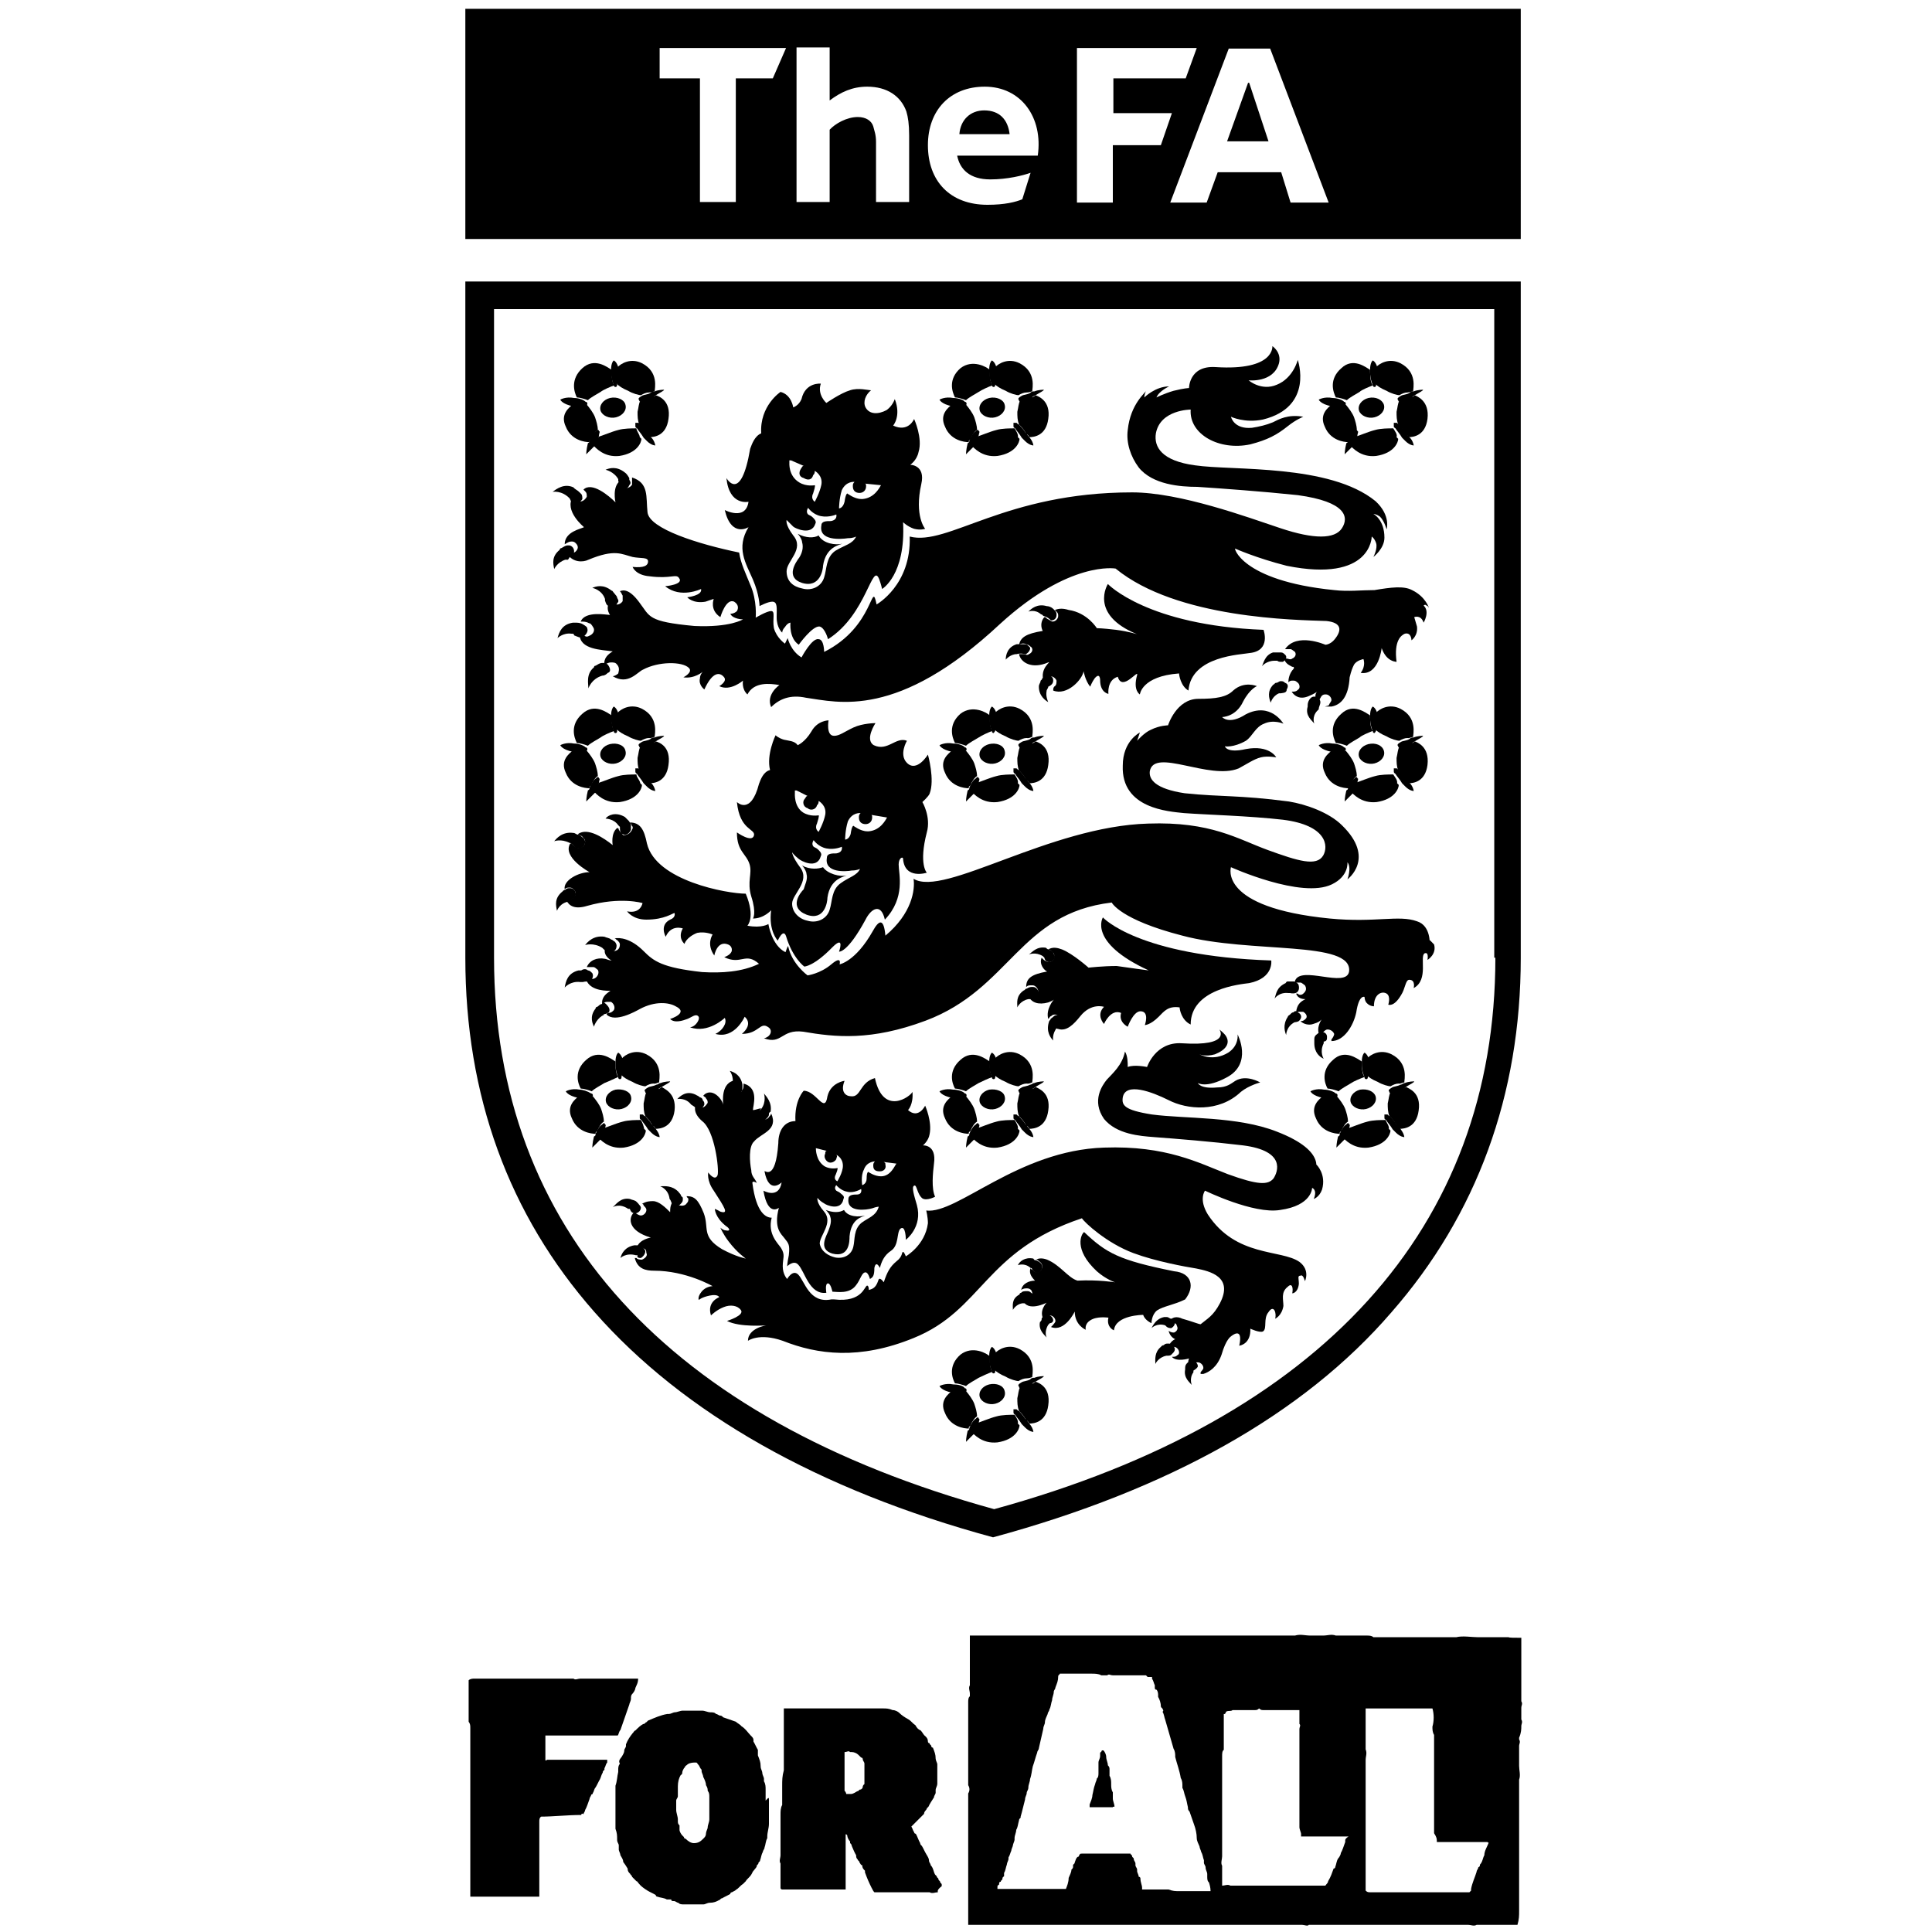 <?xml version="1.0" encoding="utf-8"?>
<!-- Generator: Adobe Illustrator 26.0.2, SVG Export Plug-In . SVG Version: 6.00 Build 0)  -->
<svg version="1.1" xmlns="http://www.w3.org/2000/svg" xmlns:xlink="http://www.w3.org/1999/xlink" x="0px" y="0px"
	 viewBox="0 0 350 350" style="enable-background:new 0 0 350 350;" xml:space="preserve">
<style type="text/css">
	.st0{clip-path:url(#SVGID_00000131328012673453622420000006627714207079593639_);}
	.st1{fill:#1D1D1B;}
	.st2{fill:#58595B;}
</style>
<g id="TEAM_GB" xmlns:cc="http://creativecommons.org/ns#" xmlns:dc="http://purl.org/dc/elements/1.1/" xmlns:inkscape="http://www.inkscape.org/namespaces/inkscape" xmlns:rdf="http://www.w3.org/1999/02/22-rdf-syntax-ns#" xmlns:sodipodi="http://sodipodi.sourceforge.net/DTD/sodipodi-0.dtd" xmlns:svg="http://www.w3.org/2000/svg">
</g>
<g id="THE_FA">
	<g id="Layer_1_00000098924150011324728300000001508380243159375236_">
		<path d="M153.3,325c0.3,0,0.5,0,0.8,0c0.5,0,0.8-0.3,1.2-0.5c0.3,0,0.3-0.3,0.5-0.3c0.3,0,0.5-0.3,0.5-0.5c0-0.3,0.3-0.5,0.3-0.5
			c0-0.3,0-0.3,0-0.3c0-0.3,0-0.5,0-0.8c0,0,0,0,0-0.3c0-0.3,0-0.3,0-0.5v-0.3c0-0.5,0-1,0-1.5c0-0.3-0.3-0.5-0.3-0.8
			c0,0,0-0.3-0.3-0.3c-0.3-0.3-0.3-0.3-0.5-0.5c-0.3-0.3-0.8-0.5-1.2-0.5c0,0,0,0-0.3,0c-0.3-0.3-0.5,0-1,0c0,0,0,0.3,0,0.5
			s0,0.8,0,1c0,0.5,0,1,0,1.5s0,1,0,1.5c0,0.3,0,0.5,0,1c0,0.5,0,1,0,1.5C153.3,324.7,153.3,325,153.3,325z M169.9,342.8
			c-0.5,0-1,0.3-1.5,0c-0.5,0-1.2,0-1.7,0c-0.5,0-1,0-1.2,0s-0.3,0-0.5,0c-0.5,0-1,0-1.7,0c-0.3,0-0.5,0-0.8,0c-0.8,0-1.5,0-2.3,0
			c-0.3,0-0.8,0-1,0c-0.2,0-0.5,0-0.8,0c-0.3-0.3-0.3-0.5-0.5-0.8c-0.5-1-0.8-1.7-1.2-2.8c0,0,0,0,0-0.3c-0.3-0.3-0.5-0.5-0.5-1
			c-0.3,0-0.3-0.3-0.5-0.5c0-0.3-0.3-0.3-0.3-0.5c-0.3-0.3-0.3-0.5-0.3-0.8c-0.3-0.5-0.5-1-0.8-1.7c0,0,0-0.3-0.3-0.5v-0.3
			c-0.3-0.3-0.5-0.8-0.5-1c0,0,0-0.3-0.3-0.3c0,0.3,0,0.5,0,0.8v0.3c0,0.5,0,0.8,0,1.2c0,0.8,0,1.7,0,2.5c0,0.3,0,0.5,0,0.8
			c0,0.5,0,0.8,0,1.2c0,0.8,0,1.5,0,2c0,0.5,0,0.8,0,1.2c-0.3,0-0.3,0-0.5,0c-0.3,0-0.8,0-1,0c-0.2,0-0.5,0-1,0s-0.8,0-1.2,0
			c-1.2,0-2.3,0-3.5,0c-0.3,0-0.5,0-0.8,0c-0.8,0-1.5,0-2.3,0c-0.5,0-1,0-1.2,0c0,0-0.3,0-0.3-0.3v-0.3c0-0.8,0-1.5,0-2
			c0-0.3,0-0.3,0-0.5s0-0.3,0-0.5c0-0.3,0-0.5,0-0.8c0,0,0,0,0-0.3c-0.3-0.5,0-1,0-1.5c0-0.3,0-0.5,0-1c0-0.5,0-1.2,0-1.7
			c0-0.3,0-0.5,0-0.8s0-0.5,0-0.8c0-0.8,0-1.5,0-2.3v-0.3c0-0.3,0-0.3,0-0.5c0-0.5,0-1.2,0.3-1.7c0-0.3,0-0.5,0-0.8
			c0-0.3,0-0.3,0-0.5c0-0.5,0-1,0-1.2c0-0.3,0-0.8,0-1c0-1,0-1.7,0.3-2.8c0-0.3,0-0.8,0-1c0-0.5,0-0.8,0-1.2c0-0.4,0-0.8,0-1.2
			c0-0.8,0-1.5,0-2.3s0-1.5,0-2s0-1,0-1.2c0-0.8,0-1.5,0-2.3c0,0,0,0,0.3,0s0.5,0,0.8,0c0.3,0,0.3,0,0.5,0c0.8,0,1.2,0,2,0
			c0.3,0,0.5,0,0.5,0c0.3,0,0.3,0,0.5,0c0.3,0,0.8,0,1,0c0.2,0,0.8,0,1,0c0.2,0,0.5,0,0.8,0h0.3c0.3,0,0.5,0,0.8,0s0.3,0,0.5,0h0.3
			c0.3,0,0.8,0,1,0h0.3h0.3c0.5,0,0.8,0,1.2,0c0.4,0,1,0,1.7,0c0.5,0,1,0,1.7,0c0.5,0,1,0,1.5,0c0.3,0,0.8,0,1,0c0.5,0,1,0,1.7,0.3
			c0.5,0,1,0.3,1.2,0.5c0.5,0.5,1,0.8,1.7,1.2c0.5,0.3,0.8,0.8,1.2,1c0.3,0.5,0.5,0.8,1,1c0.3,0.3,0.5,0.8,0.8,1
			c0.3,0.3,0.5,0.5,0.5,1c0,0,0,0.3,0.3,0.3c0,0.3,0.3,0.3,0.3,0.5c0,0,0,0.3,0.3,0.3c0.3,0.8,0.5,1.2,0.5,2c0,0.3,0.3,0.8,0.3,1
			c0,0.5,0,1,0,1.5v0.3c0,0.5,0,1,0,1.2s0,0.5,0,0.5c0,0.5-0.3,0.8-0.3,1.2c0,0.3,0,0.3,0,0.5s-0.3,0.5-0.3,0.8
			c-0.3,0.5-0.8,1.2-1,1.7c0,0,0,0-0.3,0.3c0,0.3-0.5,0.5-0.5,1c-0.3,0.3-0.5,0.5-0.8,0.8c-0.3,0.3-0.3,0.3-0.5,0.5
			c-0.3,0.3-0.5,0.5-1,1c0.3,0.5,0.3,0.8,0.5,1c0,0,0,0.3,0.3,0.3c0.3,0.5,0.5,1.2,0.8,1.7c0,0.3,0.3,0.5,0.3,0.5
			c0.3,0.5,0.5,1,0.8,1.5c0.3,0.5,0.5,0.8,0.5,1.2c0,0.3,0.3,0.5,0.3,0.8c0.5,0.5,0.5,1.2,0.8,1.7l0.3,0.3c0,0.3,0.3,0.3,0.3,0.5
			c0,0.3,0.3,0.3,0.3,0.5s0.3,0.3,0.3,0.5v0.3C169.7,342.4,169.9,342.6,169.9,342.8z"/>
		<path d="M105.3,328.8c-2.5,0-5.1,0.3-7.3,0.3c-0.3,0.3-0.3,0.5-0.3,1c0,0.5,0,1,0,1.5c0,0.3,0,0.8,0,1c0,0.5,0,0.8,0,1.2
			c0,1.7,0,3.5,0,5.2c0,0.8,0,1.5,0,2.3c0,0.3,0,0.5,0,1c0,0.3,0,0.3,0,0.5s0,0.5,0,0.8c-0.3,0-0.5,0-0.8,0c-0.5,0-1.2,0-1.7,0
			c-0.5,0-1,0-1.2,0c-1.2,0-2.5,0-3.5,0c-0.3,0-0.3,0-0.5,0c-0.3,0-0.3,0-0.5,0c-0.8,0-1.2,0-2,0h-0.3c-0.3,0-0.5,0-0.5,0
			c-0.5,0-0.8,0-1.2,0h-0.3v-0.3c0-0.8,0-1.2,0-2c0-0.3,0-0.5,0-1v-0.3c0-1,0-2.3,0-3.3c0-0.5,0-1.2,0-1.7c0-1,0-1.7,0-2.8
			c0-0.5,0-0.8,0-1.2v-0.3c0-0.5,0-0.8,0-1.2c0-1,0-2.3,0-3.3c0-0.3,0-0.3,0-0.5v-0.3c0-0.5,0-1,0-1.5c0-0.5,0-1,0-1.5s0-1.2,0-1.7
			c0,0,0,0,0-0.3s0-0.8,0-1c0-0.8,0-1.7,0-2.5c0-0.3,0-0.8,0-1c0-1,0-2,0-2.8c0-0.5,0-0.8-0.3-1.2c0-0.3,0-0.8,0-1c0-0.5,0-1,0-1.5
			c0-0.5,0-0.8,0-1.2c0-0.3,0-0.8,0-1s0-0.8,0-1c0-0.5,0-1,0-1.5v-0.3c0.3-0.3,0.8-0.3,1-0.3c0.3,0,0.5,0,0.8,0c0.3,0,0.8,0,1,0
			c1,0,1.7,0,2.8,0c0.3,0,0.5,0,0.8,0c0.3,0,0.5,0,0.5,0h0.3c0.3,0,0.5,0,0.8,0c0.5,0,1.2,0,1.7,0c0.8,0,1.5,0,2.3,0
			c0.3,0,0.5,0,0.8,0c0.3,0,0.5,0,0.8,0c0.3,0,0.3,0,0.5,0c0.3,0,0.5,0,0.8,0c0.5,0,1,0,1.5,0c0.8,0,1.5,0,2.3,0h0.3
			c0.3,0.3,0.8,0,1.2,0s1.2,0,1.7,0c0.8,0,1.2,0,2,0c0.3,0,0.8,0,1,0c0.2,0,0.5,0,0.8,0c0.3,0,0.8,0,1,0c0.2,0,0.5,0,1,0
			c0.3,0,0.3,0,0.5,0c0.3,0,0.8,0,1,0s0.3,0,0.5,0c0.3,0,0.5,0,1,0c0,0.8-0.3,1.2-0.5,1.7c0,0.3-0.3,0.8-0.5,1
			c-0.3,0.3-0.3,0.5-0.3,1c0,0.3-0.3,0.8-0.3,1c-0.3,0.8-0.5,1.5-0.8,2.3c-0.3,0.8-0.5,1.5-0.8,2.3c-0.3,0.3-0.3,0.8-0.5,1
			c-0.5,0-0.8,0-1,0c-0.5,0-0.8,0-1.2,0h-0.3c-0.3,0-0.5,0-1,0c-0.3,0-0.8,0-1,0c-0.8,0-1.7,0-2.5,0c-0.3,0-0.5,0-0.8,0h-0.3
			c-1.2,0-2.3,0-3.5,0c-0.5,0-0.8,0-1.2,0h-0.3c0,0.3,0,0.5,0,0.5v0.3c0,0.3,0,0.3,0,0.5v0.3c0,0.5,0,1,0,1.5c0,0.3,0,0.8,0,1v0.3
			c0,0.3,0.3,0,0.3,0c0.5,0,1,0,1.2,0c0.8,0,1.2,0,2,0c0.3,0,0.5,0,0.8,0c0.8,0,1.2,0,2,0c0.3,0,0.5,0,0.8,0c0.8,0,1.5,0,2.3,0
			c0.5,0,1,0,1.5,0c0,0,0,0,0.3,0c0,0.3,0,0.3,0,0.5c-0.3,0.3-0.3,0.8-0.5,1v0.3c-0.3,0.3-0.3,0.3-0.3,0.5c-0.3,0.5-0.3,0.8-0.5,1.2
			c-0.3,0.5-0.5,1-0.8,1.5c-0.3,0.3-0.3,0.8-0.5,1c0,0,0,0.3-0.3,0.3c0,0.3-0.3,0.5-0.3,0.8c-0.3,0.8-0.5,1.5-0.8,2
			c0,0.3-0.3,0.5-0.3,0.8C105.6,328.5,105.3,328.5,105.3,328.8z"/>
		<path d="M127.4,321.9c0-0.3-0.3-0.8-0.3-1c0,0,0,0,0-0.3c-0.3-0.3-0.3-0.5-0.5-0.8c-0.3-0.3-0.3-0.5-0.5-0.5c-0.5,0-1,0-1.5,0.3
			c-0.3,0.3-0.5,0.3-0.5,0.5c-0.3,0.3-0.5,0.8-0.5,1s0,0.3-0.3,0.5c-0.3,0.5-0.5,1.2-0.5,2c0,0.3,0,0.5,0,0.5c0,0.3,0,0.3,0,0.5
			s0,0.5,0,0.8s-0.3,0.5-0.3,0.8c0,0.5,0,1.2,0,1.7s0.3,1.2,0.3,1.7v0.3c0,0.3,0,0.5,0.3,0.8c0,0.3,0,0.5,0,0.8s0.3,0.8,0.5,1
			l0.3,0.3c0,0.3,0.3,0.3,0.3,0.3c0.5,0.5,1,0.8,1.5,0.8c0.8,0,1.2-0.3,1.7-0.8c0.3-0.3,0.5-0.5,0.5-1c0-0.3,0.3-0.8,0.3-1
			c0-0.5,0.3-1,0.3-1.5c0-0.3,0-0.8,0-1.2c0-0.4,0-1,0-1.5v-0.3c0-0.3,0-0.8,0-1c0-0.5,0-0.8-0.3-1.2c0-0.3,0-0.5-0.3-1
			C127.9,323,127.7,322.5,127.4,321.9z M139.3,326c0,0.5,0,1,0,1.5c0,0.3,0,0.8,0,1c0,0.2,0,0.5,0,0.8s0,0.5,0,0.8v0.3
			c0,0.8-0.3,1.5-0.3,2.3v0.3c-0.3,0.5-0.3,1.2-0.5,1.7c0,0.3-0.3,0.5-0.3,0.8c-0.3,0.5-0.3,1-0.5,1.5c0,0.3-0.3,0.3-0.3,0.5
			c0,0.3-0.3,0.3-0.3,0.5c0,0.3-0.3,0.5-0.5,0.8c-0.3,0.3-0.3,0.5-0.5,0.8c-0.3,0.5-0.8,0.8-1,1.2c-0.3,0.3-0.3,0.3-0.5,0.5
			c-0.5,0.3-0.8,0.8-1.2,1c-0.3,0.3-0.5,0.3-0.8,0.5c0,0-0.3,0-0.3,0.3c-0.5,0.3-1,0.5-1.5,0.8c-0.3,0-0.3,0.3-0.5,0.3
			c-0.5,0.3-1,0.5-1.7,0.5c-0.5,0-0.8,0.3-1.2,0.3s-1,0-1.5,0h-0.3c-0.5,0-1.2,0-1.7,0c-0.3,0-0.8,0-1-0.3c-0.3,0-0.5-0.3-0.8-0.3
			c-0.3,0-0.5,0-0.5-0.3c-0.3,0-0.3,0-0.5,0h-0.3c-0.5-0.3-1.2-0.3-1.7-0.5c0,0-0.3,0-0.3-0.3c-0.5-0.3-1-0.5-1.5-0.8
			c-0.5-0.3-1.2-0.8-1.5-1.2c-0.3-0.3-0.3-0.5-0.5-0.5c-0.3-0.3-0.5-0.5-0.8-0.8c0-0.3-0.3-0.3-0.3-0.5c-0.3-0.3-0.5-0.5-0.5-1
			c-0.3-0.5-0.5-0.8-0.8-1.2c0-0.5-0.3-0.8-0.5-1.2c0-0.3-0.3-0.8-0.3-1c0-0.2,0-0.3,0-0.5v-0.3c0-0.3-0.3-0.5-0.3-1
			c0-0.8,0-1.2-0.3-2c0-0.8,0-1.2,0-2c0-0.3,0-0.5,0-0.8s0-0.5,0-0.8c0-0.5,0-0.8,0-1.2c0-0.5,0-0.8,0-1.2c0-0.3,0-0.5,0-0.8
			s0-0.5,0-1c0.3-0.8,0.3-1.7,0.5-2.5c0,0,0,0,0-0.3c0-0.5,0-0.8,0.3-1.2c-0.3-0.5,0-0.8,0.3-1.2c0.3-0.5,0.5-0.8,0.5-1.2
			c0-0.3,0.3-0.5,0.3-0.8v-0.3c0.3-0.8,0.8-1.5,1.2-2c0.3-0.3,0.3-0.5,0.5-0.5c0.5-0.5,1-1,1.5-1.2c0.3,0,0.3-0.3,0.5-0.3l0.3-0.3
			c1.2-0.5,2.3-1,3.5-1.2h0.3c0.3,0,0.8-0.3,1-0.3c0.5,0,1-0.3,1.5-0.3c0.8,0,1.2,0,2,0c0.3,0,0.8,0,1,0c0.2,0,0.3,0,0.5,0
			c0.5,0,1,0.3,1.5,0.3c0.3,0,0.8,0,1,0.3c0.3,0,0.5,0.3,0.8,0.3s0.5,0.3,0.5,0.3c0.8,0.3,1.5,0.5,2.3,0.8c0.3,0.3,0.8,0.5,1,0.8
			c0.8,0.5,1.2,1.2,1.7,1.7c0.3,0.3,0.5,0.5,0.5,0.8c0,0,0,0,0,0.3c0.3,0.5,0.5,1,0.8,1.5c0,0.3,0,0.3,0,0.5c0,0.3,0,0.3,0,0.5
			c0.3,0.8,0.5,1.2,0.5,2c0,0.5,0.3,0.8,0.3,1.2c0,0.3,0.3,0.8,0.3,1c0,0.2,0,0.3,0,0.5c0.3,0.5,0.3,1,0.3,1.5c0,0.3,0,0.3,0,0.5
			c0,0,0,0,0,0.3c0,0.5,0,0.8,0,1.2C139.3,325.5,139.3,325.7,139.3,326z"/>
		<path d="M270.9,173.5c0,48.8-31.4,83.6-90.8,99.9c-59.1-16.3-90.6-50.8-90.6-99.9V56h181.2v117.5L270.9,173.5L270.9,173.5z
			 M84.3,51v122.5c0,24.9,7.8,46.5,23.4,64.2c16.1,18.3,40.5,32.2,72.2,40.8c31.7-8.6,56.2-22.2,72.2-40.8
			c15.4-17.6,23.4-39.3,23.4-64.2V51H84.3z"/>
		<g>
			<path d="M275.6,312.7c0-0.4,0.3-0.7,0-1.2v-0.3v-0.3c0-0.5,0-1,0-1.5s0.3-0.7,0-1.2c0-0.3,0-0.3,0-0.3c0-0.4,0-0.7,0-1.2
				c0-0.8,0-1.7,0-2.5V304c0,0,0-0.3,0-0.5v-0.3c0-0.2,0-0.7,0-1c0-0.5,0-1.2,0-1.7c0-0.4,0-0.7,0-1c0-0.5,0-1,0-1.5v-0.3
				c0-0.1,0-0.4,0-0.8c0,0,0-0.1,0-0.2c-1.2,0-2.2,0-2.3-0.1c-0.3,0-0.3,0-0.3,0c-0.3,0-0.3,0-0.5,0c-1,0-1.7,0-2.5,0
				c0,0-0.3,0-0.5,0c-0.8,0-1.2,0-1.7,0c-1.2,0-2.8-0.3-4,0c-0.8,0-1.5,0-2.3,0c-0.4,0-0.7,0-1,0c-1.7,0-3.5,0-5.2,0
				c-0.5,0-1,0-1.5,0c-0.8,0-1.2,0-2,0c-0.3,0-0.3,0-0.5,0c-0.4,0-0.7,0-1.2,0c-0.2,0-0.7,0-1,0h-0.3c-0.3-0.3-0.8-0.3-1.2-0.3
				s-0.8,0-1.2,0c-0.4,0-0.7,0-1.2,0c-0.5,0-1,0-1.5,0c-0.4,0-0.7,0-1.2,0c-0.3,0-0.3,0-0.5,0c-0.8-0.3-1.5,0-2.3,0
				c-0.3,0-0.5,0-0.8,0c-0.3,0-0.3,0-0.5,0s-0.7,0-1,0c-1,0-1.8-0.3-2.8,0c0,0-0.3,0-0.5,0s-0.3,0-0.5,0c-0.4,0-0.7,0-1.2,0
				c-0.3,0-0.5,0-0.8,0c-0.5,0-1.2,0-1.7,0c-0.3,0-0.5,0-0.8,0c-0.5,0-1.2,0-1.7,0c-0.4,0-0.7,0-1.2,0c-0.2,0-0.8,0-1,0
				c-0.2,0-0.7,0-1,0c-0.5,0-1.2,0-1.7,0c-0.3,0-0.5,0-0.8,0c-0.8,0-1.5,0-2.3,0c-0.5,0-1.2,0-1.7,0c-0.3,0-0.3,0-0.3,0
				c-0.5,0-1.2,0-1.7,0c-0.3,0-0.3,0-0.5,0c-0.5,0-1,0-1.5,0c-0.3,0-0.5,0-0.8,0c-0.5,0-1.2,0-1.7,0c-0.8,0-1.2,0-2,0
				c-0.5,0-1,0-1.5,0c-0.5,0-1,0-1.5,0c-0.8,0-1.5,0-2.3,0c-0.3,0-0.5,0-0.8,0c-0.8,0-1.7,0-2.5,0c-0.8,0-1.3,0-1.7,0s-0.7,0-1.2,0
				c-0.8,0-1.2,0-2,0c-0.2,0-0.7,0-1,0s-0.5,0-0.8,0c-0.8,0-1.2,0-1.7,0c-0.3,0-0.3,0-0.5,0s-0.5,0-0.8,0h-0.3c0,0-0.3,0-0.5,0
				s-0.5,0-0.8,0c-0.8,0-1.5,0-2.3,0c-0.5,0-1,0-1.5,0c-0.5,0-1,0-1.5,0c-0.3,0-0.5,0-0.8,0h-0.3c-0.4,0-0.7,0-1.2,0h-0.3
				c-0.8,0-1.2,0-2,0H179c-0.2,0-0.8,0-1,0c-0.2,0-0.7,0-1,0s-0.5,0-0.8,0c-0.3,0-0.5,0-0.5,0c0,0.2,0,0.7,0,1s0,0.3,0,0.3
				c0,0.5,0,1,0,1.5c0,0.3,0,0.5,0,0.8c0,0.3,0,0.3,0,0.5c0,0.5,0,1,0,1.5c0,0.4,0,0.7,0,1.2c0,0.3,0,0.5,0,0.8v0.3v0.3
				c0,0.3,0,0.3,0,0.5v0.3c-0.3,0.5,0,1,0,1.5c0,0.3,0,0.3,0,0.5c-0.3,0.2-0.3,0.8-0.3,1c0,0.2,0,0.7,0,1s0,0.3,0,0.5
				c0,0.3,0,0.3,0,0.5c0,0.4,0,0.8,0,1c0,0.2,0,0.8,0,1c0,0.2,0,0.8,0,1s0,0.8,0,1c0,0.2,0,0.7,0,1c0,0.3,0,0.5,0,0.8s0,0.5,0,0.8
				c0,0.8,0,1.2,0,2c0,0.2,0,0.7,0,1v0.3c0,0.2,0,0.7,0,1c0,0.3,0,0.3,0,0.5c0,0.5,0,1.2,0,1.7c0.3,0.5,0.3,1,0,1.5
				c0,0.5,0,1.2,0,1.7c0,0.4,0,0.8,0,1.2s0,0.7,0,1.2c0,0.3,0,0.3,0,0.5s0,0.7,0,1s0,0.5,0,0.8s0,0.6,0,0.8c0,0.2,0,0.7,0,1
				c0,0.3,0,0.3,0,0.5c0,0.5,0,1,0,1.5c0,0.2,0,0.8,0,1c0,0.2,0,0.7,0,1c0,0.4,0,0.7,0,1.2s0,1.2,0,2c0,0.5,0,1,0,1.5
				c0,0.3,0,0.3,0,0.5s0,0.5,0,0.8s0,0.5,0,0.8s0,0.5,0,0.8c0,0.3,0,0.5,0,0.8c0,0.4,0,0.7,0,1.2c0,0.5,0,1.2,0,1.7v0.3
				c0.3,0,0.7,0,1.2,0c0.3,0,0.5,0,0.8,0c0.5,0,1,0,1.5,0c0,0,0.3,0,0.5,0c0.3,0,0.3,0,0.5,0s0.3,0,0.5,0c0.8,0,1.2,0,2,0
				c0.4,0,0.8,0,1.2,0s0.8,0,1.2,0c0.4,0,0.7,0,1.2,0c1,0,2.1,0,3.1,0c1,0,2.1,0,3.1,0c0.2,0,0.7,0,1,0c0.8,0,1.5,0,2.3,0
				c0.5,0,1.2,0,1.7,0c0.3,0,0.3,0,0.5,0c0.5,0,1.2,0,1.7,0s1.2,0,1.7,0s1.2,0,2,0s1.5,0,2.3,0c1,0,1.8,0,2.8,0c0.5,0,1.2,0,1.7,0
				c0.5,0,1.2,0,1.7,0c0.3,0,0.3,0,0.3,0c0.3,0,0.5,0,0.8,0h0.3c0.8,0,1.5,0,2.3,0c0.8,0,1.7,0,2.5,0c0.2,0,0.7,0,1,0
				c0.3,0,0.3,0,0.5,0c0.4,0,0.7,0,1.2,0c0.3,0,0.5,0,0.8,0c0.5,0,1.2,0,1.7,0h0.3c0.3,0,0.5,0,0.8,0s0.7,0,1.2,0s1,0,1.5,0
				c0.3,0,0.3,0,0.5,0s0.5,0,0.8,0c0.3,0,0.3,0,0.5,0c0.4,0,0.7,0,1.2,0c0.8,0,1.5,0,2.3,0c0.3,0,0.3,0,0.3,0c0.3,0,0.3,0,0.5,0
				c0,0,0.3,0,0.5,0s0.3,0,0.5,0s0.7,0,1.2,0c0.3,0,0.5,0,0.8,0c0.4,0,1,0.3,1.2,0c0.3,0,0.3,0,0.5,0c0.5,0,1.2,0,2,0
				c0,0,0.3,0,0.5,0h0.3c0.3,0,0.3,0,0.5,0s0.3,0,0.3,0c0.5,0,1.2,0,1.7,0c0.8,0,1.2,0,1.7,0c1,0,1.8,0,2.8,0c0.3,0,0.3,0,0.5,0
				c0.4,0,0.7,0,1.2,0c0.8,0,1.2,0,2,0c0.5,0,1,0,1.5,0s1.2,0,2,0c0.3,0,0.5,0,0.8,0c0.4,0,0.7,0,1.2,0c0.8,0,1.2,0,2,0
				c0.3,0,0.5,0,0.8,0c0.4,0,0.7,0,1.2,0c1,0,2.1,0,3.1,0c0.3,0,0.3,0,0.3,0c0.3,0,0.5,0,0.8,0c0.4,0,0.7,0,1.2,0c0.5,0,1,0.3,1.5,0
				c0.4,0,0.7,0,1,0c0.3,0,0.3,0,0.5,0c0.5,0,1.2,0,1.7,0c0.2,0,0.7,0,1,0c0.4,0,0.7,0,1.2,0s1.2,0,1.7,0h0.3c0.3-1,0.3-1.7,0.3-2.5
				c0-0.5,0-1,0-1.5c0-0.3,0-0.3,0-0.5c0-0.4,0-0.7,0-1.2c0-0.3,0-0.7,0-1.2c0-0.5,0-1.2,0-1.7c0-0.4,0-0.7,0-1c0,0,0-0.3,0-0.5
				c0-0.4,0-0.7,0-1s0-0.5,0-0.8s0-0.3,0-0.5c0-0.4,0-0.7,0-1.2c0-0.4,0-0.7,0-1.2c0-0.2,0-0.7,0-1v-0.3v-0.3c0,0,0-0.3,0-0.5
				c0-1,0-2.4,0-3.3c0-0.2,0-0.7,0-1c0-0.5,0-1.2,0-1.7c0-0.4,0-0.7,0-1.2c0-0.2,0-0.7,0-1s0-0.7,0-1.2c0.3-0.8,0-1.7,0-2.5
				c0-0.2,0-0.7,0-1c0-0.3,0-0.5,0-0.8c0-0.5,0-1,0-1.5v-0.3c0-0.4,0.3-0.7,0-1.2c0-0.3,0-0.3,0-0.3
				C275.6,313.9,275.6,313.2,275.6,312.7z M217.5,342.6c-0.3,0-0.5,0-0.5,0c-0.5,0-0.8,0-1.2,0c-0.3,0-0.5,0-0.5,0
				c-0.3,0-0.3,0-0.5,0c-0.3,0-0.5,0-0.8,0h-0.3c-0.8,0-1.2,0-2-0.3c-0.3,0-0.5,0-0.5,0c-0.3,0-0.8,0-1,0c-0.5,0-1,0-1.5,0
				c-0.5,0-1,0-1.5,0h-0.3V342c0-0.5-0.3-1-0.3-1.7c0,0,0-0.3-0.3-0.3c0-0.3-0.3-0.8-0.3-1v-0.3c0-0.3-0.3-0.5-0.3-0.8v-0.3
				c0-0.3-0.3-0.5-0.3-0.8s-0.3-0.3-0.3-0.5c0-0.3-0.3-0.3-0.3-0.5c-0.3,0-0.5,0-1,0c-0.8,0-1.5,0-2.3,0c-0.3,0-0.8,0-1,0
				c-0.2,0-0.5,0-0.8,0s-0.5,0-1,0c-0.5,0-0.8,0-1.2,0c-0.4,0-1,0-1.5,0c-0.3,0-0.3,0-0.5,0.3c0,0,0,0.3-0.3,0.3
				c-0.3,0.3-0.3,0.5-0.5,1c0,0.3-0.3,0.3-0.3,0.5v0.3c0,0.3-0.3,0.5-0.3,0.5c0,0.5-0.3,1-0.5,1.5c0,0.8-0.3,1.5-0.5,2
				c-0.3,0-0.5,0-1,0c-2,0-3.8,0-5.8,0c-0.3,0-0.5,0-0.8,0c-0.5,0-1,0-1.5,0c-0.8,0-1.7,0-2.5,0c-0.3,0-0.5,0-0.8,0
				c0-0.3,0-0.3,0-0.3c0-0.3,0-0.3,0.3-0.5c0-0.3,0-0.5,0.3-0.5c0-0.3,0.3-0.3,0.3-0.5s0-0.3,0.3-0.5v-0.3v-0.3
				c0.3-0.5,0.3-1,0.5-1.5c0-0.3,0.3-0.8,0.3-1v-0.3c0.3-0.5,0.3-0.8,0.5-1.2c0-0.3,0.3-0.8,0.3-1s0.3-0.8,0.3-1c0,0,0,0,0-0.3
				c0-0.5,0.3-1,0.3-1.5c0.3-0.5,0.3-1,0.5-1.7c0-0.3,0.3-0.5,0.3-0.5v-0.2c0.3-1,0.5-2,0.8-3.1c0-0.5,0.3-0.8,0.3-1.2
				c0-0.3,0.3-0.5,0.3-1c0-0.5,0.3-1,0.3-1.5c0.3-0.8,0.3-1.5,0.5-2.3c0.3-0.8,0.5-1.7,0.8-2.5c0-0.3,0.3-0.5,0.3-0.8
				c0.3-1.2,0.5-2.3,0.8-3.5c0-0.5,0.3-0.8,0.3-1.2c0-0.5,0.3-1,0.5-1.5c0-0.3,0.3-0.5,0.3-0.8c0.3-0.5,0.3-1.2,0.5-1.7
				c0-0.5,0.3-1,0.3-1.5c0-0.3,0.3-0.5,0.3-0.8c0.3-0.8,0.5-1.2,0.5-2c0-0.3,0.3-0.3,0.3-0.5c0.5,0,0.8,0,1.2,0c0.3,0,0.5,0,0.8,0
				c1.2,0,2.5,0,3.8,0c0.5,0,1.2,0,1.7,0.3c0.3,0,0.5,0,0.8,0h0.3c0.3-0.3,0.5,0,1,0c0.3,0,0.8,0,1,0s0.3,0,0.5,0c0.3,0,0.5,0,0.8,0
				h0.3c0.3,0,0.5,0,0.8,0s0.8,0,1,0s0.8,0,1,0h0.3c0,0,0,0,0.3,0c0,0,0,0,0.3,0.3h0.8v0.3c0.3,0.5,0.3,0.8,0.5,1.2v0.3
				c0,0.3,0,0.5,0.3,0.5c0.3,0.3,0.3,0.8,0.3,1v0.3c0.3,0.5,0.5,1.2,0.5,1.7c0,0.3,0.3,0.3,0.3,0.5c0,0,0.3,0.3,0,0.5
				c0.3,0.5,0.3,1,0.5,1.5c0.5,1.7,1,3.5,1.5,5.2c0.3,0.5,0.3,1,0.3,1.5c0.3,1.2,0.8,2.5,1,3.8c0.3,0.5,0.3,1,0.3,1.5v0.3
				c0.3,0.5,0.3,1,0.5,1.5c0.3,0.8,0.3,1.2,0.5,2c0,0.3,0,0.5,0.3,0.8c0.3,0.8,0.5,1.5,0.8,2.3c0.3,0.8,0.5,1.7,0.5,2.5
				c0,0.5,0.3,1,0.5,1.5c0,0.3,0.3,0.8,0.3,1c0.3,0.5,0.3,1,0.5,1.5c0,0.3,0,0.3,0,0.5s0.3,0.5,0.3,0.8c0,0.5,0.3,0.8,0.3,1.2
				c0,0.3,0,0.3,0,0.5c0,0.3,0,0.8,0.3,1c0.1,0.3,0.3,0.9,0.3,1.6C218.2,342.6,217.9,342.6,217.5,342.6z M243.7,333.4c0,0,0,0,0,0.3
				c-0.3,0.8-0.5,1.5-0.8,2c0,0.3-0.3,0.8-0.5,1c-0.3,0.5-0.3,1-0.5,1.5c0,0,0,0.3-0.3,0.3c-0.3,0.8-0.5,1.5-1,2.3
				c0,0.3-0.3,0.5-0.5,0.8h-0.3c-0.5,0-0.8,0-1.2,0c-0.5,0-0.8,0-1.2,0c-0.5,0-1.2,0-1.7,0c-0.3,0-0.5,0-0.8,0s-0.5,0-0.5,0
				c-0.8,0-1.7,0-2.5,0c-1,0-2.3,0-3.3,0h-0.3c-0.3,0-0.5,0-0.5,0c-1,0-2,0-2.8,0h-0.5c-0.3,0-0.5,0-0.8,0s-0.5,0-0.8,0
				c-0.5-0.3-1,0-1.5,0c0-0.3,0-0.5,0-0.8s0-0.5,0-0.8s0-0.5,0-0.5c0-0.5,0-1,0-1.5c-0.3-0.5,0-1.2,0-1.7c0-0.3,0-0.5,0-0.5
				c0-0.5,0-0.8,0-1.2c0-0.3,0-0.8,0-1c0-0.2,0-0.8,0-1c0-1,0-2,0-3.1c0-0.5,0-0.8,0-1.2c0-0.3,0-0.8,0-1s0-0.5,0-0.8
				c0-0.3,0-0.5,0-0.8s0-0.5,0-1c0-0.4,0-1,0-1.7c0-0.3,0-0.8,0-1c0-0.2,0-0.5,0-0.5c0-0.5,0-1.2,0-1.7c0-0.3,0-0.3,0-0.5
				c0-0.3,0-0.5,0-0.8v-0.3c0-0.5,0-1,0.3-1.2c0-1,0-1.7,0-2.8c0-0.8,0-1.5,0-2s0-1.2,0-1.7c0.2,0.1,0.4-0.2,0.4-0.4
				c0.5-0.3,0.8,0,1.2-0.3c0.8,0,1.5,0,2.3,0c0.5,0,1.2,0,1.7,0c0.3,0,0.5,0,0.8-0.3c0.3,0.3,0.5,0.3,0.8,0.3c0.8,0,1.7,0,2.5,0
				c0.5,0,1,0,1.5,0c0.3,0,0.5,0,0.8,0s0.5,0,0.5,0h0.3h0.3h0.3h0.3c0,0.5,0,1,0,1.5c0,0.3,0,0.3,0,0.5c0,0.3,0,0.3,0,0.5
				c0.3,0.3,0,0.5,0,1c0,0.3,0,0.5,0,0.5c0,0.5,0,0.8,0,1.2c0,1,0,2.3,0,3.3c0,0.5,0,1.2,0,1.7c0,0.3,0,0.5,0,0.8s0,0.5,0,0.8
				c0,0.5,0,0.8,0,1.2v0.3c0,0.3,0,0.8,0,1v0.3c0,0.8,0,1.2,0,2c0,0.5,0,0.8,0,1.2s0,0.8,0,1.2c0,0.3,0,0.5,0,1c0,0.5,0,0.8,0,1.2
				s0.3,1,0.3,1.2s0,0.3,0,0.5c0.5,0,0.8,0,1,0s0.8,0,1,0c0.5,0,1,0,1.5,0c0.8,0,1.5,0,2.3,0c0.3,0,0.5,0,0.8,0c0.5,0,0.8,0,1.2,0
				c0.3,0,0.5,0,0.8,0C244,332.9,243.7,333.1,243.7,333.4z M269.7,333.8c-0.3,0.8-0.8,1.5-0.8,2.3c-0.3,0.5-0.3,1.2-0.8,1.7
				c0,0.3,0,0.3-0.3,0.5c0,0.3-0.3,0.5-0.3,0.8c-0.3,1-0.8,2-1,3.1c0,0,0,0,0,0.3l-0.3,0.3c-0.3,0-0.5,0-0.8,0c-0.5,0-0.8,0-1.2,0
				c-0.5,0-1,0-1.7,0c-0.5,0-0.8,0-1.2,0c-0.8,0-1.5,0-2.3,0c-0.5,0-0.8,0-1.2,0c-0.5,0-0.8,0-1.2,0c-0.3,0-0.5,0-0.8,0
				c-1.2,0-2.5,0-3.8,0c-0.5,0-1,0-1.2,0s-0.8,0-1,0s-0.5,0-0.8,0s-0.3,0-0.5,0h-0.3c-0.3,0-0.5,0-0.8-0.3c0-0.5,0-1,0-1.2
				c0-1.2,0-2.5,0-3.5c0-0.3,0-0.3,0-0.5c0-0.5,0-0.8,0-1.2c0-0.3,0-0.3,0-0.5c0-0.3,0-0.8,0-1c0-0.5,0-1.2,0-1.7c0-0.3,0-0.8,0-1
				c0-0.2,0-0.5,0-1v-0.3v-0.3c0-0.5,0-1.2,0-1.7s0-1.2,0-1.7c0-0.5,0-0.8,0-1.2c0-0.5,0-0.8,0-1.2c0-0.3,0-0.8,0-1c0-0.5,0-1,0-1.5
				v-0.3v-0.3c0-0.3,0-0.3,0-0.5c0-0.3,0-0.3,0-0.5v-0.7c0-0.3,0-0.3,0-0.5c0,0,0,0,0-0.3c0-0.8,0.3-1.2,0-2v-0.3c0-0.3,0-0.3,0-0.5
				c0-0.5,0-1,0-1.5c0-0.3,0-0.8,0-1c0-0.2,0-0.5,0-0.8s0-0.5,0-0.8c0-0.5,0-1,0-1.5c0-0.3,0-0.5,0-0.5c0-0.3,0-0.3,0-0.5
				c0.8,0,1.2,0,2,0s1.5,0,2.5,0c0.8,0,1.5,0,2.3,0c0.3,0,0.5,0,0.8,0s0.5,0,0.5,0c0.5,0,1,0,1.5,0c0.3,0,0.3,0,0.5,0h0.3
				c0.5,0,0.8,0,1.2,0c0.3,0,0.3,0,0.5,0c0.3,1,0.3,2.3,0,3.3c0,0.5,0,1,0.3,1.5v0.3c0,0.5,0,1,0,1.5c0,0.8,0,1.2,0,2v0.3
				c0,0.3,0,0.8,0,1c0,0.2,0,0.5,0,0.8c0,0,0,0,0,0.3c0,0.8,0,1.5,0,2.3c0,0.5,0,1,0,1.5c0,0.8,0,1.2,0,2c0,0.3,0,0.3,0,0.5
				s0,0.5,0,0.8c0,0.8,0,1.7,0,2.5c0,0.5,0,1,0,1.2s0,0.5,0,0.8c0.5,0.8,0.5,1,0.5,1.6c0.5,0,0.8,0,1.2,0c0.5,0,0.8,0,1.2,0
				c1,0,1.7,0,2.8,0c0.5,0,0.8,0,1.2,0h0.3c0.3,0,0.5,0,1,0c0.5,0,1,0,1.5,0V333.8z"/>
			<path d="M178.3,20c-2.5,0-4.3,1.7-4.5,4.3h9.1C182.6,21.7,181.1,20,178.3,20z"/>
			<path d="M201.9,327.3c0-0.5-0.3-1-0.3-1.5c0-0.3,0-0.5,0-0.8v-0.3c-0.3-0.5-0.3-1-0.3-1.5c0-0.5,0-1-0.3-1.5c0,0,0,0,0-0.3
				s0-0.5,0-0.8s0-0.5-0.3-0.8c0-0.5-0.3-1-0.3-1.5c0-0.5-0.3-1-0.5-1.2c0,0,0,0-0.3,0c0,0.3-0.3,0.3-0.3,0.5c0,0.3,0,0.3,0,0.5
				c0,0.5-0.3,0.8-0.3,1.2c0,0,0,0,0,0.3s0,0.5,0,0.8s0,0.5,0,0.8s0,0.8-0.3,1c0,0.3-0.3,0.8-0.3,1c-0.3,0.8-0.3,1.2-0.5,2
				c0,0.5-0.3,1.2-0.5,1.7c0,0.3,0,0.3,0,0.5c0,0,0,0,0.3,0c0.5,0,1.2,0,1.7,0c0.5,0,0.8,0,1.2,0c0.3,0,0.8,0,1,0
				C201.6,327.3,201.6,327.3,201.9,327.3z"/>
			<polygon points="226.1,15 222.3,25.6 229.8,25.6 226.3,15 			"/>
			<path d="M275.6,1.6H84.3v41.7h191.2V1.6z M140,14.2h-6.7v22.4h-6.5V14.2h-7.3V8.7h22.9L140,14.2z M164.7,36.6h-6V25.7
				c0-1.3-0.3-2-0.5-2.8c-0.3-1-1.3-1.7-2.8-1.7c-2,0-4.1,1.2-5.1,2.3v13.1h-6V8.6h6v9.6c2-1.5,4.1-2.5,6.8-2.5
				c3.6,0,6.1,1.7,7.1,4.5c0.3,1,0.5,2.3,0.5,4.3V36.6z M188,28.2h-14.6c0.5,2.5,2.3,4.3,6,4.3c3.1,0,5.9-0.7,7.3-1.2l-1.5,4.8
				c-1.2,0.5-3.2,1-6.3,1c-6.8,0-10.8-4.3-10.8-10.8c0-6.3,4-10.6,10.3-10.6C185,15.7,189,21.3,188,28.2z M201.6,26.3v10.4h-6.5V8.7
				h21.7l-2,5.5h-13.1v6.3h10.6l-2,5.8H201.6z M233.8,36.7l-1.7-5.5h-11.5l-2,5.5H212l10.6-27.9h7.5l10.6,27.9H233.8z"/>
		</g>
		<path d="M177.3,204.5c0-0.3,0.3-0.8,0-0.8c0-0.3-0.3-0.3-0.5,0c-0.5,0.3-0.8,0.8-1.2,1.7c0,0.3,0,0.3-0.3,0.5
			c-0.3,1.2-0.3,2-0.3,2s0.8-0.8,1.5-1.5l0.3-0.3C176.7,205.2,177,204.8,177.3,204.5z"/>
		<path d="M172.4,198.6c-0.5,0.5-2.3,1.7-1.2,4c1,2.5,3.5,2.8,4.3,2.8c0-0.3,0-0.3,0.3-0.5c0.3-0.8,0.8-1.5,1.2-1.7
			c0-0.8-0.3-1.7-0.5-2.3c-0.3-0.8-1-1.7-1.5-2.3C174.2,198.9,173.5,198.9,172.4,198.6z"/>
		<path d="M179.8,195.1c-0.3-0.3-0.5-1.2-0.5-2.5v-0.3c-0.8-0.5-3.1-2.3-5.3-0.3c-2.3,2-1.5,4.3-1,5.2c0.5,0,1.5,0.3,2,0.5
			c0.5-0.5,1.5-1,2.3-1.5C177.9,195.9,179,195.4,179.8,195.1z"/>
		<path d="M172.7,197.4c-1.5-0.3-2.5,0.3-2.5,0.3s0.3,0.8,2.3,1.2c1.2,0.3,1.7,0.3,2.3,0c0.3-0.3,0.3-0.3,0.3-0.5c0,0,0-0.3-0.3-0.3
			C174.5,197.7,173.5,197.4,172.7,197.4z"/>
		<path d="M183.8,202.9c-0.8,0-2.3,0-3.3,0.3c-1.2,0.3-2.8,1-3.5,1.2c-0.3,0.5-0.5,1-0.8,1.2l-0.3,0.3c0.5,0.5,2,2.3,4.8,2
			c3.3-0.5,4-2.5,4-3.1l-0.3-0.3C184.5,204,184.1,203.4,183.8,202.9z"/>
		<path d="M187.6,196.9c-0.3,0.3-0.5,0.3-0.8,0.5c-0.8,0.3-1.5,0.5-2,0.5c-0.3,0.5-0.3,1.2-0.5,2c0,0.8,0,1.5,0.3,2.3
			c0.3,0.3,0.8,0.8,1.2,1.5c0,0,0,0.3,0.3,0.3c0.3,0.3,0.3,0.3,0.3,0.5c1,0,3.1-0.3,3.5-3.3C190.4,197.9,188.1,197.2,187.6,196.9z"
			/>
		<path d="M187,196.1c0-0.5,0.8-3.5-2.3-5.1c-2-1-3.8,0-4.5,0.8c0,0.3,0,0.3,0,0.5c0,1,0,2,0,2.5c0.3,0.3,1,0.8,2,1.2
			c0.8,0.5,2,0.8,2.3,0.8c0.5-0.3,1-0.5,1.5-0.5C186.5,196.4,186.8,196.1,187,196.1z"/>
		<path d="M180.5,192.4c0-0.3,0-0.5,0-0.5c-0.3-1-0.8-1.2-0.8-1.2s-0.5,0.3-0.5,1.7v0.3c0,1.2,0.3,2,0.5,2.5c0,0.3,0.3,0.3,0.3,0.3
			c0.3,0,0.3-0.3,0.3-0.5C180.7,194.4,180.7,193.4,180.5,192.4z"/>
		<path d="M187.6,196.9c0.8-0.5,1.5-0.8,1.5-1c0,0-1,0-1.7,0.3c-0.3,0-0.5,0.3-0.8,0.3c-0.5,0.3-1.2,0.3-1.5,0.5
			c-0.5,0.3-0.8,0.5-0.5,0.8c0,0.3,0.3,0.3,0.5,0.3c0.5,0,1.2-0.3,2-0.5C186.8,197.2,187.3,197.2,187.6,196.9z"/>
		<path d="M185.8,203.7c-0.5-0.8-1-1.2-1.2-1.5c-0.3,0-0.3-0.3-0.5-0.3c-0.3,0-0.3,0-0.5,0c0,0,0,0.3,0,0.5c0,0.3,0,0.3,0.3,0.5
			c0.3,0.5,0.8,1,1.2,1.7l0.3,0.3c0,0,0,0,0.3,0.3c0.8,0.8,1.5,0.8,1.5,0.8s0-0.5-0.5-1.2C186.2,204.2,186.1,204,185.8,203.7
			C186.1,203.7,185.8,203.7,185.8,203.7z"/>
		<path d="M182,198.6c0.3,1-0.5,2-1.7,2.3c-1.2,0.3-2.5-0.3-2.8-1.2c-0.3-1,0.5-2,1.7-2.3C180.5,197.2,181.8,197.7,182,198.6z"/>
		<path d="M244.4,204.5c0-0.3,0.3-0.8,0-0.8c0-0.3-0.3-0.3-0.5,0c-0.5,0.3-0.8,0.8-1.2,1.7c0,0.3,0,0.3-0.3,0.5
			c-0.3,1.2-0.3,2-0.3,2s0.8-0.8,1.5-1.5l0.3-0.3C243.9,205.2,244.1,204.8,244.4,204.5z"/>
		<path d="M239.6,198.6c-0.5,0.5-2.3,1.7-1.2,4c1,2.5,3.5,2.8,4.3,2.8c0-0.3,0-0.3,0.3-0.5c0.3-0.8,0.8-1.5,1.2-1.7
			c0-0.8-0.3-1.7-0.5-2.3c-0.3-0.8-1-1.7-1.5-2.3C241.4,198.9,240.9,198.9,239.6,198.6z"/>
		<path d="M247.2,195.1c-0.3-0.3-0.5-1.2-0.5-2.5v-0.3c-0.8-0.5-3.1-2.3-5.2-0.3c-2.3,2-1.5,4.3-1,5.2c0.5,0,1.5,0.3,2,0.5
			c0.5-0.5,1.5-1,2.3-1.5C245.2,195.9,246.4,195.4,247.2,195.1z"/>
		<path d="M239.9,197.4c-1.5-0.3-2.5,0.3-2.5,0.3s0.3,0.8,2.3,1.2c1.2,0.3,1.7,0.3,2.3,0c0.3-0.3,0.3-0.3,0.3-0.5c0,0,0-0.3-0.3-0.3
			C241.6,197.7,240.6,197.4,239.9,197.4z"/>
		<path d="M251,202.9c-0.8,0-2.3,0-3.3,0.3c-1.2,0.3-2.8,1-3.5,1.2c-0.3,0.5-0.5,1-0.8,1.2l-0.3,0.3c0.5,0.5,2,2.3,4.8,2
			c3.3-0.5,4-2.5,4-3.1l-0.3-0.3C251.7,204,251.2,203.4,251,202.9z"/>
		<path d="M254.7,196.9c-0.3,0.3-0.5,0.3-0.8,0.5c-0.8,0.3-1.5,0.5-2,0.5c-0.3,0.5-0.3,1.2-0.5,2c0,0.8,0,1.5,0.3,2.3
			c0.3,0.3,0.8,0.8,1.2,1.5c0,0,0,0.3,0.3,0.3c0.3,0.3,0.3,0.3,0.3,0.5c1,0,3.1-0.3,3.5-3.3C257.5,197.9,255.2,197.2,254.7,196.9z"
			/>
		<path d="M254.4,196.1c0-0.5,0.8-3.5-2.3-5.1c-2-1-3.8,0-4.5,0.8c0,0.3,0,0.3,0,0.5c0,1,0,2,0,2.5c0.3,0.3,1,0.8,2,1.2
			c0.8,0.5,2,0.8,2.3,0.8c0.5-0.3,1-0.5,1.5-0.5C253.7,196.4,254,196.1,254.4,196.1z"/>
		<path d="M248,192.4c0-0.3,0-0.5,0-0.5c-0.3-1-0.8-1.2-0.8-1.2s-0.5,0.3-0.5,1.7v0.3c0,1.2,0.3,2,0.5,2.5c0,0.3,0.3,0.3,0.3,0.3
			c0.3,0,0.3-0.3,0.3-0.5C248,194.4,248,193.4,248,192.4z"/>
		<path d="M254.7,196.9c0.8-0.5,1.5-0.8,1.5-1c0,0-1,0-1.7,0.3c-0.3,0-0.5,0.3-0.8,0.3c-0.5,0.3-1.2,0.3-1.5,0.5
			c-0.5,0.3-0.8,0.5-0.5,0.8c0,0.3,0.3,0.3,0.5,0.3c0.5,0,1.2-0.3,2-0.5C254.3,197.2,254.4,197.2,254.7,196.9z"/>
		<path d="M253,203.7c-0.5-0.8-1-1.2-1.2-1.5c-0.3,0-0.3-0.3-0.5-0.3s-0.3,0-0.5,0c0,0,0,0.3,0,0.5c0,0.3,0,0.3,0.3,0.5
			c0.3,0.5,0.8,1,1.2,1.7l0.3,0.3c0,0,0,0,0.3,0.3c0.8,0.8,1.5,0.8,1.5,0.8s0-0.5-0.5-1.2C253.5,204.2,253.5,204,253,203.7
			C253.2,203.7,253.2,203.7,253,203.7z"/>
		<path d="M249.2,198.6c0.3,1-0.5,2-1.7,2.3c-1.2,0.3-2.5-0.3-2.8-1.2c-0.3-1,0.5-2,1.7-2.3C247.7,197.2,248.9,197.7,249.2,198.6z"
			/>
		<path d="M109.6,204.5c0-0.3,0.3-0.8,0-0.8c0-0.3-0.3-0.3-0.5,0c-0.5,0.3-0.8,0.8-1.2,1.7c0,0.3,0,0.3-0.3,0.5
			c-0.3,1.2-0.3,2-0.3,2s0.8-0.8,1.5-1.5l0.3-0.3C109,205.2,109.3,204.8,109.6,204.5z"/>
		<path d="M104.8,198.6c-0.5,0.5-2.3,1.7-1.2,4c1,2.5,3.5,2.8,4.3,2.8c0-0.3,0-0.3,0.3-0.5c0.3-0.8,0.8-1.5,1.2-1.7
			c0-0.8-0.3-1.7-0.5-2.3c-0.3-0.8-1-1.7-1.5-2.3C106.5,198.9,105.7,198.9,104.8,198.6z"/>
		<path d="M112,195.1c-0.3-0.3-0.5-1.2-0.5-2.5v-0.3c-0.8-0.5-3.1-2.3-5.3-0.3c-2.3,2-1.5,4.3-1,5.2c0.5,0,1.5,0.3,2,0.5
			c0.5-0.5,1.5-1,2.3-1.5C110.3,195.9,111.3,195.4,112,195.1z"/>
		<path d="M105,197.4c-1.5-0.3-2.5,0.3-2.5,0.3s0.3,0.8,2.3,1.2c1.2,0.3,1.7,0.3,2.3,0c0.3-0.3,0.3-0.3,0.3-0.5c0,0,0-0.3-0.3-0.3
			C106.5,197.7,105.6,197.4,105,197.4z"/>
		<path d="M116.1,202.9c-0.8,0-2.3,0-3.3,0.3c-1.2,0.3-2.8,1-3.5,1.2c-0.3,0.5-0.5,1-0.8,1.2l-0.3,0.3c0.5,0.5,2,2.3,4.8,2
			c3.3-0.5,4-2.5,4-3.1l-0.3-0.3C116.6,204,116.4,203.4,116.1,202.9z"/>
		<path d="M119.9,196.9c-0.3,0.3-0.5,0.3-0.8,0.5c-0.8,0.3-1.5,0.5-2,0.5c-0.3,0.5-0.3,1.2-0.5,2c0,0.8,0,1.5,0.3,2.3
			c0.3,0.3,0.8,0.8,1.2,1.5c0,0,0,0.3,0.3,0.3c0.3,0.3,0.3,0.3,0.3,0.5c1,0,3.1-0.3,3.5-3.3C122.6,197.9,120.1,197.2,119.9,196.9z"
			/>
		<path d="M119.4,196.1c0-0.5,0.8-3.5-2.3-5.1c-2-1-3.8,0-4.5,0.8c0,0.3,0,0.3,0,0.5c0,1,0,2,0,2.5c0.3,0.3,1,0.8,2,1.2
			c0.8,0.5,2,0.8,2.3,0.8c0.5-0.3,1-0.5,1.5-0.5C118.8,196.4,119.1,196.1,119.4,196.1z"/>
		<path d="M112.8,192.4c0-0.3,0-0.5,0-0.5c-0.3-1-0.8-1.2-0.8-1.2s-0.5,0.3-0.5,1.7v0.3c0,1.2,0.3,2,0.5,2.5c0,0.3,0.3,0.3,0.3,0.3
			c0.3,0,0.3-0.3,0.3-0.5C112.8,194.4,113.1,193.4,112.8,192.4z"/>
		<path d="M119.9,196.9c0.8-0.5,1.5-0.8,1.5-1c0,0-1,0-1.7,0.3c-0.3,0-0.5,0.3-0.8,0.3c-0.5,0.3-1.2,0.3-1.5,0.5
			c-0.5,0.3-0.8,0.5-0.5,0.8c0,0.3,0.3,0.3,0.5,0.3c0.5,0,1.2-0.3,2-0.5C119.1,197.2,119.4,197.2,119.9,196.9z"/>
		<path d="M118.1,203.7c-0.5-0.8-1-1.2-1.2-1.5c-0.3,0-0.3-0.3-0.5-0.3c-0.3,0-0.3,0-0.5,0c0,0,0,0.3,0,0.5c0,0.3,0,0.3,0.3,0.5
			c0.3,0.5,0.8,1,1.2,1.7l0.3,0.3c0,0,0,0,0.3,0.3c0.8,0.8,1.5,0.8,1.5,0.8s0-0.5-0.5-1.2C118.6,204.2,118.4,204,118.1,203.7z"/>
		<path d="M114.3,198.6c0.3,1-0.5,2-1.7,2.3c-1.2,0.3-2.5-0.3-2.8-1.2c-0.3-1,0.5-2,1.7-2.3C112.8,197.2,114.1,197.7,114.3,198.6z"
			/>
		<path d="M177.3,141.8c0-0.3,0.3-0.8,0-0.8c0-0.3-0.3-0.3-0.5,0c-0.5,0.3-0.8,0.8-1.2,1.7c0,0.3,0,0.3-0.3,0.5
			c-0.3,1.2-0.3,2-0.3,2s0.8-0.8,1.5-1.5l0.3-0.3C176.7,142.6,177,142.1,177.3,141.8z"/>
		<path d="M172.4,136c-0.5,0.5-2.3,1.7-1.2,4c1,2.5,3.5,2.8,4.3,2.8c0-0.3,0-0.3,0.3-0.5c0.3-0.8,0.8-1.5,1.2-1.7
			c0-0.8-0.3-1.7-0.5-2.3c-0.3-0.8-1-1.7-1.5-2.3C174.2,136.3,173.5,136.3,172.4,136z"/>
		<path d="M179.8,132.4c-0.3-0.3-0.5-1.2-0.5-2.5v-0.3c-0.5-0.5-3.1-2-5.3-0.3c-2.3,2-1.5,4.3-1,5.3c0.5,0,1.5,0.3,2,0.5
			c0.5-0.5,1.5-1,2.3-1.5C177.9,133.2,179,132.7,179.8,132.4z"/>
		<path d="M172.7,134.7c-1.5-0.3-2.5,0.3-2.5,0.3s0.3,0.8,2.3,1.2c1.2,0.3,1.7,0.3,2.3,0c0.3-0.3,0.3-0.3,0.3-0.5c0,0,0-0.3-0.3-0.3
			C174.5,135,173.5,134.7,172.7,134.7z"/>
		<path d="M183.8,140.3c-0.8,0-2.3,0-3.3,0.3c-1.2,0.3-2.8,1-3.5,1.2c-0.3,0.5-0.5,1-0.8,1.2l-0.3,0.3c0.5,0.5,2,2.3,4.8,2
			c3.3-0.5,4-2.5,4-3.1l-0.3-0.3C184.5,141.3,184.1,140.8,183.8,140.3z"/>
		<path d="M187.6,134.3c-0.3,0.3-0.5,0.3-0.8,0.5c-0.8,0.3-1.5,0.5-2,0.5c-0.3,0.5-0.3,1.2-0.5,2c0,0.8,0,1.5,0.3,2.3
			c0.3,0.3,0.8,0.8,1.2,1.5c0,0,0,0.3,0.3,0.3c0.3,0.3,0.3,0.3,0.3,0.5c1,0,3.1-0.3,3.5-3.3C190.4,135.2,188.1,134.5,187.6,134.3z"
			/>
		<path d="M187,133.5c0-0.5,0.8-3.5-2.3-5.1c-2-1-3.8,0-4.5,0.8c0,0.3,0,0.3,0,0.5c0,1,0,2,0,2.5c0.3,0.3,1,0.8,2,1.2
			c0.8,0.5,2,0.8,2.3,0.8c0.5-0.3,1-0.5,1.5-0.5C186.5,133.8,186.8,133.5,187,133.5z"/>
		<path d="M180.5,129.7c0-0.3,0-0.5,0-0.5c-0.3-1-0.8-1.2-0.8-1.2s-0.5,0.3-0.5,1.7v0.3c0,1.2,0.3,2,0.5,2.5c0,0.3,0.3,0.3,0.3,0.3
			s0.3-0.3,0.3-0.5C180.7,131.7,180.7,130.7,180.5,129.7z"/>
		<path d="M187.6,134.3c0.8-0.5,1.5-0.8,1.5-1c0,0-1,0-1.7,0.3c-0.3,0-0.5,0-0.8,0.3c-0.5,0.3-1.2,0.3-1.5,0.5
			c-0.5,0.3-0.8,0.5-0.5,0.8c0,0.3,0.3,0.3,0.5,0.3c0.5,0,1.2-0.3,2-0.5C186.8,134.5,187.3,134.5,187.6,134.3z"/>
		<path d="M185.8,141c-0.5-0.8-1-1.2-1.2-1.5c-0.3,0-0.3-0.3-0.5-0.3c-0.3,0-0.3,0-0.5,0c0,0,0,0.3,0,0.5s0,0.3,0.3,0.5
			c0.3,0.5,0.8,1,1.2,1.7l0.3,0.3c0,0,0,0,0.3,0.3c0.8,0.8,1.5,0.8,1.5,0.8s0-0.5-0.5-1.2C186.2,141.5,186.1,141.3,185.8,141
			C186.1,141,185.8,141,185.8,141z"/>
		<path d="M182,136c0.3,1-0.5,2-1.7,2.3c-1.2,0.3-2.5-0.3-2.8-1.2c-0.3-1,0.5-2,1.7-2.3C180.5,134.5,181.8,135,182,136z"/>
		<path d="M108.5,141.8c0-0.3,0.3-0.8,0-0.8c0-0.3-0.3-0.3-0.5,0c-0.5,0.3-0.8,0.8-1.2,1.7c0,0.3,0,0.3-0.3,0.5
			c-0.3,1.2-0.3,2-0.3,2s0.8-0.8,1.5-1.5l0.3-0.3C108.3,142.6,108.5,142.1,108.5,141.8z"/>
		<path d="M103.7,136c-0.5,0.5-2.3,1.7-1.2,4c1,2.5,3.5,2.8,4.3,2.8c0-0.3,0-0.3,0.3-0.5c0.3-0.8,0.8-1.5,1.2-1.7
			c0-0.8-0.3-1.7-0.5-2.3c-0.3-0.8-1-1.7-1.5-2.3C105.7,136.3,105,136.3,103.7,136z"/>
		<path d="M111.3,132.4c-0.3-0.3-0.5-1.2-0.5-2.5v-0.3c-0.8-0.5-3.1-2.3-5.3-0.3c-2.3,2-1.5,4.3-1,5.3c0.5,0,1.5,0.3,2,0.5
			c0.5-0.5,1.5-1,2.3-1.5C109.3,133.2,110.5,132.7,111.3,132.4z"/>
		<path d="M104,134.7c-1.5-0.3-2.5,0.3-2.5,0.3s0.3,0.8,2.3,1.2c1.2,0.3,1.7,0.3,2.3,0c0.3-0.3,0.3-0.3,0.3-0.5c0,0,0-0.3-0.3-0.3
			C105.7,135,104.8,134.7,104,134.7C104.2,134.7,104,134.7,104,134.7z"/>
		<path d="M115.3,140.3c-0.8,0-2.3,0-3.3,0.3c-1.2,0.3-2.8,1-3.5,1.2c-0.3,0.5-0.5,1-0.8,1.2l-0.2,0.3c0.5,0.5,2,2.3,4.8,2
			c3.3-0.5,4-2.5,4-3.1l-0.3-0.3C115.9,141.3,115.3,140.8,115.3,140.3z"/>
		<path d="M118.8,134.3c-0.3,0.3-0.5,0.3-0.8,0.5c-0.8,0.3-1.5,0.5-2,0.5c-0.3,0.5-0.3,1.2-0.5,2c0,0.8,0,1.5,0.3,2.3
			c0.3,0.3,0.8,0.8,1.2,1.5c0,0,0,0.3,0.3,0.3c0.3,0.3,0.3,0.3,0.3,0.5c1,0,3.1-0.3,3.5-3.3C121.6,135.2,119.4,134.5,118.8,134.3z"
			/>
		<path d="M118.6,133.5c0-0.5,0.8-3.5-2.3-5.1c-2-1-3.8,0-4.5,0.8c0,0.3,0,0.3,0,0.5c0,1,0,2,0,2.5c0.3,0.3,1,0.8,2,1.2
			c0.8,0.5,2,0.8,2.3,0.8c0.5-0.3,1-0.5,1.5-0.5C117.9,133.8,118.4,133.5,118.6,133.5z"/>
		<path d="M112,129.7c0-0.3,0-0.5,0-0.5c-0.3-1-0.8-1.2-0.8-1.2s-0.5,0.3-0.5,1.7v0.3c0,1.2,0.3,2,0.5,2.5c0,0.3,0.3,0.3,0.3,0.3
			c0.3,0,0.3-0.3,0.3-0.5C112,131.7,112,130.7,112,129.7z"/>
		<path d="M118.8,134.3c0.8-0.5,1.5-0.8,1.5-1c0,0-1,0-1.7,0.3c-0.3,0-0.5,0-0.8,0.3c-0.5,0.3-1.2,0.3-1.5,0.5
			c-0.5,0.3-0.8,0.5-0.5,0.8c0,0.3,0.3,0.3,0.5,0.3c0.5,0,1.2-0.3,2-0.5C118.4,134.5,118.6,134.5,118.8,134.3z"/>
		<path d="M117.3,141c-0.5-0.8-1-1.2-1.2-1.5c-0.3,0-0.3-0.3-0.5-0.3c-0.3,0-0.3,0-0.5,0c0,0,0,0.3,0,0.5s0,0.3,0.3,0.5
			c0.3,0.5,0.8,1,1.2,1.7l0.3,0.3c0,0,0,0,0.3,0.3c0.8,0.8,1.5,0.8,1.5,0.8s0-0.5-0.5-1.2C117.6,141.5,117.6,141.3,117.3,141z"/>
		<path d="M113.3,136c0.3,1-0.5,2-1.7,2.3c-1.2,0.3-2.5-0.3-2.8-1.2c-0.3-1,0.5-2,1.7-2.3C111.8,134.5,113.1,135,113.3,136z"/>
		<path d="M245.9,141.8c0-0.3,0.3-0.8,0-0.8c0-0.3-0.3-0.3-0.5,0c-0.5,0.3-0.8,0.8-1.2,1.7c0,0.3,0,0.3-0.3,0.5
			c-0.3,1.2-0.3,2-0.3,2s0.8-0.8,1.5-1.5l0.3-0.3C245.5,142.6,245.9,142.1,245.9,141.8z"/>
		<path d="M241.2,136c-0.5,0.5-2.3,1.7-1.2,4c1,2.5,3.5,2.8,4.3,2.8c0-0.3,0-0.3,0.3-0.5c0.3-0.8,0.8-1.5,1.2-1.7
			c0-0.8-0.3-1.7-0.5-2.3c-0.3-0.8-1-1.7-1.5-2.3C242.9,136.3,242.4,136.3,241.2,136z"/>
		<path d="M248.7,132.4c-0.3-0.3-0.5-1.2-0.5-2.5v-0.3c-0.8-0.5-3.1-2.3-5.2-0.3c-2.3,2-1.5,4.3-1,5.3c0.5,0,1.5,0.3,2,0.5
			c0.5-0.5,1.5-1,2.3-1.5C246.7,133.2,248,132.7,248.7,132.4z"/>
		<path d="M241.4,134.7c-1.5-0.3-2.5,0.3-2.5,0.3s0.3,0.8,2.3,1.2c1.2,0.3,1.7,0.3,2.3,0c0.3-0.3,0.3-0.3,0.3-0.5c0,0,0-0.3-0.3-0.3
			C243.2,135,242.1,134.7,241.4,134.7C241.6,134.7,241.4,134.7,241.4,134.7z"/>
		<path d="M252.4,140.3c-0.8,0-2.3,0-3.3,0.3c-1.2,0.3-2.8,1-3.5,1.2c-0.3,0.5-0.5,1-0.8,1.2l-0.2,0.3c0.5,0.5,2,2.3,4.8,2
			c3.3-0.5,4-2.5,4-3.1l-0.3-0.3C253.2,141.3,252.7,140.8,252.4,140.3z"/>
		<path d="M256.3,134.3c-0.3,0.3-0.5,0.3-0.8,0.5c-0.8,0.3-1.5,0.5-2,0.5c-0.3,0.5-0.3,1.2-0.5,2c0,0.8,0,1.5,0.3,2.3
			c0.3,0.3,0.8,0.8,1.2,1.5c0,0,0,0.3,0.3,0.3c0.3,0.3,0.3,0.3,0.3,0.5c1,0,3.1-0.3,3.5-3.3C259,135.2,256.7,134.5,256.3,134.3z"/>
		<path d="M256,133.5c0-0.5,0.8-3.5-2.3-5.1c-2-1-3.8,0-4.5,0.8c0,0.3,0,0.3,0,0.5c0,1,0,2,0,2.5c0.3,0.3,1,0.8,2,1.2
			c0.8,0.5,2,0.8,2.3,0.8c0.5-0.3,1-0.5,1.5-0.5C255.2,133.8,255.8,133.5,256,133.5z"/>
		<path d="M249.5,129.7c0-0.3,0-0.5,0-0.5c-0.3-1-0.8-1.2-0.8-1.2s-0.5,0.3-0.5,1.7v0.3c0,1.2,0.3,2,0.5,2.5c0,0.3,0.3,0.3,0.3,0.3
			s0.3-0.3,0.3-0.5C249.5,131.7,249.5,130.7,249.5,129.7z"/>
		<path d="M256.3,134.3c0.8-0.5,1.5-0.8,1.5-1c0,0-1,0-1.7,0.3c-0.3,0-0.5,0-0.8,0.3c-0.5,0.3-1.2,0.3-1.5,0.5
			c-0.5,0.3-0.8,0.5-0.5,0.8c0,0.3,0.3,0.3,0.5,0.3c0.5,0,1.2-0.3,2-0.5C255.8,134.5,256,134.5,256.3,134.3z"/>
		<path d="M254.7,141c-0.5-0.8-1-1.2-1.2-1.5c-0.3,0-0.3-0.3-0.5-0.3c-0.3,0-0.3,0-0.5,0c0,0,0,0.3,0,0.5s0,0.3,0.3,0.5
			c0.3,0.5,0.8,1,1.2,1.7l0.3,0.3c0,0,0,0,0.3,0.3c0.8,0.8,1.5,0.8,1.5,0.8s0-0.5-0.5-1.2C255,141.5,255,141.3,254.7,141z"/>
		<path d="M250.7,136c0.3,1-0.5,2-1.7,2.3s-2.5-0.3-2.8-1.2c-0.3-1,0.5-2,1.7-2.3C249.2,134.5,250.4,135,250.7,136z"/>
		<path d="M177.3,78.9c0-0.3,0.3-0.8,0-0.8c0-0.3-0.3-0.3-0.5,0c-0.5,0.3-0.8,0.8-1.2,1.7c0,0.3,0,0.3-0.3,0.5c-0.3,1.2-0.3,2-0.3,2
			s0.8-0.8,1.5-1.5l0.3-0.3C176.7,79.9,177,79.4,177.3,78.9z"/>
		<path d="M172.4,73.3c-0.5,0.5-2.3,1.7-1.2,4c1,2.5,3.5,2.8,4.3,2.8c0-0.3,0-0.3,0.3-0.5c0.3-0.8,0.8-1.5,1.2-1.7
			c0-0.8-0.3-1.7-0.5-2.3c-0.3-0.8-1-1.7-1.5-2.3C174.2,73.6,173.5,73.6,172.4,73.3z"/>
		<path d="M179.8,69.8c-0.3-0.3-0.5-1.2-0.5-2.5V67c-0.5-0.5-3.1-2-5.3-0.3c-2.3,2-1.5,4.3-1,5.3c0.5,0,1.5,0.3,2,0.5
			c0.5-0.5,1.5-1,2.3-1.5C177.9,70.6,179,70.1,179.8,69.8z"/>
		<path d="M172.7,72.1c-1.5-0.3-2.5,0.3-2.5,0.3s0.3,0.8,2.3,1.2c1.2,0.3,1.7,0.3,2.3,0c0.3-0.3,0.3-0.3,0.3-0.5c0,0,0-0.3-0.3-0.3
			C174.5,72.4,173.5,72.1,172.7,72.1z"/>
		<path d="M183.8,77.6c-0.8,0-2.3,0-3.3,0.3c-1.2,0.3-2.8,1-3.5,1.2c-0.3,0.5-0.5,1-0.8,1.2l-0.3,0.3c0.5,0.5,2,2.3,4.8,2
			c3.3-0.5,4-2.5,4-3.1l-0.3-0.3C184.5,78.7,184.1,78.1,183.8,77.6z"/>
		<path d="M187.6,71.6c-0.3,0.3-0.5,0.3-0.8,0.5c-0.8,0.3-1.5,0.5-2,0.5c-0.3,0.5-0.3,1.2-0.5,2c0,0.8,0,1.5,0.3,2.3
			c0.3,0.3,0.8,0.8,1.2,1.5c0,0,0,0.3,0.3,0.3c0.3,0.3,0.3,0.3,0.3,0.5c1,0,3.1-0.3,3.5-3.3C190.4,72.6,188.1,71.8,187.6,71.6z"/>
		<path d="M187,70.9c0-0.5,0.8-3.5-2.3-5.1c-2-1-3.8,0-4.5,0.8c0,0.3,0,0.3,0,0.5c0,1,0,2,0,2.5c0.3,0.3,1,0.8,2,1.2
			c0.8,0.5,2,0.8,2.3,0.8c0.5-0.3,1-0.5,1.5-0.5C186.5,71.1,186.8,70.9,187,70.9z"/>
		<path d="M180.5,67c0-0.3,0-0.5,0-0.5c-0.3-1-0.8-1.2-0.8-1.2s-0.5,0.3-0.5,1.7v0.3c0,1.2,0.3,2,0.5,2.5c0,0.3,0.3,0.3,0.3,0.3
			c0.3,0,0.3-0.3,0.3-0.5C180.7,69,180.7,68.1,180.5,67z"/>
		<path d="M187.6,71.6c0.8-0.5,1.5-0.8,1.5-1c0,0-1,0-1.7,0.3c-0.3,0-0.5,0-0.8,0.3c-0.5,0.3-1.2,0.3-1.5,0.5
			c-0.5,0.3-0.8,0.5-0.5,0.8c0,0.3,0.3,0.3,0.5,0.3c0.5,0,1.2-0.3,2-0.5C186.8,71.8,187.3,71.8,187.6,71.6z"/>
		<path d="M185.8,78.4c-0.5-0.8-1-1.2-1.2-1.5c-0.3,0-0.3-0.3-0.5-0.3c-0.3,0-0.3,0-0.5,0c0,0,0,0.3,0,0.5c0,0.3,0,0.3,0.3,0.5
			c0.3,0.5,0.8,1,1.2,1.7l0.3,0.3c0,0,0,0,0.3,0.3c0.8,0.8,1.5,0.8,1.5,0.8s0-0.5-0.5-1.2C186.2,78.9,186.1,78.7,185.8,78.4
			C186.1,78.4,185.8,78.4,185.8,78.4z"/>
		<path d="M182,73.3c0.3,1-0.5,2-1.7,2.3c-1.2,0.3-2.5-0.3-2.8-1.2c-0.3-1,0.5-2,1.7-2.3C180.5,71.8,181.8,72.4,182,73.3z"/>
		<path d="M108.5,78.9c0-0.3,0.3-0.8,0-0.8c0-0.3-0.3-0.3-0.5,0c-0.5,0.3-0.8,0.8-1.2,1.7c0,0.3,0,0.3-0.3,0.5c-0.3,1.2-0.3,2-0.3,2
			s0.8-0.8,1.5-1.5l0.3-0.3C108.3,79.9,108.5,79.4,108.5,78.9z"/>
		<path d="M103.7,73.3c-0.5,0.5-2.3,1.7-1.2,4c1,2.5,3.5,2.8,4.3,2.8c0-0.3,0-0.3,0.3-0.5c0.3-0.8,0.8-1.5,1.2-1.7
			c0-0.8-0.3-1.7-0.5-2.3c-0.3-0.8-1-1.7-1.5-2.3C105.7,73.6,105,73.6,103.7,73.3z"/>
		<path d="M111.3,69.8c-0.3-0.3-0.5-1.2-0.5-2.5V67c-0.8-0.5-3.1-2.3-5.3-0.3s-1.5,4.3-1,5.3c0.5,0,1.5,0.3,2,0.5
			c0.5-0.5,1.5-1,2.3-1.5C109.3,70.6,110.5,70.1,111.3,69.8z"/>
		<path d="M104,72.1c-1.5-0.3-2.5,0.3-2.5,0.3s0.3,0.8,2.3,1.2c1.2,0.3,1.7,0.3,2.3,0c0.3-0.3,0.3-0.3,0.3-0.5c0,0,0-0.3-0.3-0.3
			C105.7,72.4,104.8,72.1,104,72.1C104.2,72.1,104,72.1,104,72.1z"/>
		<path d="M115.3,77.6c-0.8,0-2.3,0-3.3,0.3c-1.2,0.3-2.8,1-3.5,1.2c-0.3,0.5-0.5,1-0.8,1.2l-0.3,0.3c0.5,0.5,2,2.3,4.8,2
			c3.3-0.5,4-2.5,4-3.1l-0.3-0.3C115.9,78.7,115.3,78.1,115.3,77.6z"/>
		<path d="M118.8,71.6c-0.3,0.3-0.5,0.3-0.8,0.5c-0.8,0.3-1.5,0.5-2,0.5c-0.3,0.5-0.3,1.2-0.5,2c0,0.8,0,1.5,0.3,2.3
			c0.3,0.3,0.8,0.8,1.2,1.5c0,0,0,0.3,0.3,0.3c0.3,0.3,0.3,0.3,0.3,0.5c1,0,3.1-0.3,3.5-3.3C121.6,72.6,119.4,71.8,118.8,71.6z"/>
		<path d="M118.6,70.9c0-0.5,0.8-3.5-2.3-5.1c-2-1-3.8,0-4.5,0.8c0,0.3,0,0.3,0,0.5c0,1,0,2,0,2.5c0.3,0.3,1,0.8,2,1.2
			c0.8,0.5,2,0.8,2.3,0.8c0.5-0.3,1-0.5,1.5-0.5C117.9,71.1,118.4,70.9,118.6,70.9z"/>
		<path d="M112,67c0-0.3,0-0.5,0-0.5c-0.3-1-0.8-1.2-0.8-1.2s-0.5,0.3-0.5,1.7v0.3c0,1.2,0.3,2,0.5,2.5c0,0.3,0.3,0.3,0.3,0.3
			c0.3,0,0.3-0.3,0.3-0.5C112,69,112,68.1,112,67z"/>
		<path d="M118.8,71.6c0.8-0.5,1.5-0.8,1.5-1c0,0-1,0-1.7,0.3c-0.3,0-0.5,0-0.8,0.3c-0.5,0.3-1.2,0.3-1.5,0.5
			c-0.5,0.3-0.8,0.5-0.5,0.8c0,0.3,0.3,0.3,0.5,0.3c0.5,0,1.2-0.3,2-0.5C118.4,71.8,118.6,71.8,118.8,71.6z"/>
		<path d="M117.3,78.4c-0.5-0.8-1-1.2-1.2-1.5c-0.3-0.3-0.5-0.3-0.5-0.3c-0.3,0-0.3,0-0.5,0c0,0,0,0.3,0,0.5c0,0.3,0,0.3,0.3,0.5
			c0.3,0.5,0.8,1,1.2,1.7l0.3,0.3c0,0,0,0,0.3,0.3c0.8,0.8,1.5,0.8,1.5,0.8s0-0.5-0.5-1.2C117.6,78.9,117.6,78.7,117.3,78.4z"/>
		<path d="M113.3,73.3c0.3,1-0.5,2-1.7,2.3c-1.2,0.3-2.5-0.3-2.8-1.2c-0.3-1,0.5-2,1.7-2.3C111.8,71.8,113.1,72.4,113.3,73.3z"/>
		<path d="M245.9,78.9c0-0.3,0.3-0.8,0-0.8c0-0.3-0.3-0.3-0.5,0c-0.5,0.3-0.8,0.8-1.2,1.7c0,0.3,0,0.3-0.3,0.5c-0.3,1.2-0.3,2-0.3,2
			s0.8-0.8,1.5-1.5l0.3-0.3C245.5,79.9,245.9,79.4,245.9,78.9z"/>
		<path d="M241.2,73.3c-0.5,0.5-2.3,1.7-1.2,4c1,2.5,3.5,2.8,4.3,2.8c0-0.3,0-0.3,0.3-0.5c0.3-0.8,0.8-1.5,1.2-1.7
			c0-0.8-0.3-1.7-0.5-2.3c-0.3-0.8-1-1.7-1.5-2.3C242.9,73.6,242.4,73.6,241.2,73.3z"/>
		<path d="M248.7,69.8c-0.3-0.3-0.5-1.2-0.5-2.5V67c-0.8-0.5-3.1-2.3-5.2-0.3c-2.3,2-1.5,4.3-1,5.3c0.5,0,1.5,0.3,2,0.5
			c0.5-0.5,1.5-1,2.3-1.5C246.7,70.6,248,70.1,248.7,69.8z"/>
		<path d="M241.4,72.1c-1.5-0.3-2.5,0.3-2.5,0.3s0.3,0.8,2.3,1.2c1.2,0.3,1.7,0.3,2.3,0c0.3-0.3,0.3-0.3,0.3-0.5c0,0,0-0.3-0.3-0.3
			C243.2,72.4,242.1,72.1,241.4,72.1C241.6,72.1,241.4,72.1,241.4,72.1z"/>
		<path d="M252.4,77.6c-0.8,0-2.3,0-3.3,0.3c-1.2,0.3-2.8,1-3.5,1.2c-0.3,0.5-0.5,1-0.8,1.2l-0.3,0.3c0.5,0.5,2,2.3,4.8,2
			c3.3-0.5,4-2.5,4-3.1l-0.3-0.3C253.2,78.7,252.7,78.1,252.4,77.6z"/>
		<path d="M256.3,71.6c-0.3,0.3-0.5,0.3-0.8,0.5c-0.8,0.3-1.5,0.5-2,0.5c-0.3,0.5-0.3,1.2-0.5,2c0,0.8,0,1.5,0.3,2.3
			c0.3,0.3,0.8,0.8,1.2,1.5c0,0,0,0.3,0.3,0.3c0.3,0.3,0.3,0.3,0.3,0.5c1,0,3.1-0.3,3.5-3.3C259,72.6,256.7,71.8,256.3,71.6z"/>
		<path d="M256,70.9c0-0.5,0.8-3.5-2.3-5.1c-2-1-3.8,0-4.5,0.8c0,0.3,0,0.3,0,0.5c0,1,0,2,0,2.5c0.3,0.3,1,0.8,2,1.2
			c0.8,0.5,2,0.8,2.3,0.8c0.5-0.3,1-0.5,1.5-0.5C255.2,71.1,255.8,70.9,256,70.9z"/>
		<path d="M249.5,67c0-0.3,0-0.5,0-0.5c-0.3-1-0.8-1.2-0.8-1.2s-0.5,0.3-0.5,1.7v0.3c0,1.2,0.3,2,0.5,2.5c0,0.3,0.3,0.3,0.3,0.3
			c0.3,0,0.3-0.3,0.3-0.5C249.5,69,249.5,68.1,249.5,67z"/>
		<path d="M256.3,71.6c0.8-0.5,1.5-0.8,1.5-1c0,0-1,0-1.7,0.3c-0.3,0-0.5,0-0.8,0.3c-0.5,0.3-1.2,0.3-1.5,0.5
			c-0.5,0.3-0.8,0.5-0.5,0.8c0,0.3,0.3,0.3,0.5,0.3c0.5,0,1.2-0.3,2-0.5C255.8,71.8,256,71.8,256.3,71.6z"/>
		<path d="M254.7,78.4c-0.5-0.8-1-1.2-1.2-1.5c-0.3,0-0.3-0.3-0.5-0.3c-0.3,0-0.3,0-0.5,0c0,0,0,0.3,0,0.5c0,0.3,0,0.3,0.3,0.5
			c0.3,0.5,0.8,1,1.2,1.7l0.3,0.3c0,0,0,0,0.3,0.3c0.8,0.8,1.5,0.8,1.5,0.8s0-0.5-0.5-1.2C255,78.9,255,78.7,254.7,78.4z"/>
		<path d="M250.7,73.3c0.3,1-0.5,2-1.7,2.3c-1.2,0.3-2.5-0.3-2.8-1.2c-0.3-1,0.5-2,1.7-2.3C249.2,71.8,250.4,72.4,250.7,73.3z"/>
		<path d="M177.3,257.8c0-0.3,0.3-0.8,0-0.8c0-0.3-0.3-0.3-0.5,0c-0.5,0.3-0.8,0.8-1.2,1.7c0,0.3,0,0.3-0.3,0.5
			c-0.3,1.2-0.3,2-0.3,2s0.8-0.8,1.5-1.5l0.3-0.3C176.7,258.5,177,258,177.3,257.8z"/>
		<path d="M172.4,252c-0.5,0.5-2.3,1.7-1.2,4c1,2.5,3.5,2.8,4.3,2.8c0-0.3,0-0.3,0.3-0.5c0.3-0.8,0.8-1.5,1.2-1.7
			c0-0.8-0.3-1.7-0.5-2.3c-0.3-0.8-1-1.7-1.5-2.3C174.2,252.3,173.5,252.3,172.4,252z"/>
		<path d="M179.8,248.5c-0.3-0.3-0.5-1.2-0.5-2.5v-0.3c-0.5-0.5-3.1-2-5.3-0.3c-2.3,2-1.5,4.3-1,5.2c0.5,0,1.5,0.3,2,0.5
			c0.5-0.5,1.5-1,2.3-1.5C177.9,249.3,179,248.8,179.8,248.5z"/>
		<path d="M172.7,250.8c-1.5-0.3-2.5,0.3-2.5,0.3s0.3,0.8,2.3,1.2c1.2,0.3,1.7,0.3,2.3,0c0.3-0.3,0.3-0.3,0.3-0.5c0,0,0-0.3-0.3-0.3
			C174.5,251,173.5,250.8,172.7,250.8z"/>
		<path d="M183.8,256.3c-0.8,0-2.3,0-3.3,0.3c-1.2,0.3-2.8,1-3.5,1.2c-0.3,0.5-0.5,1-0.8,1.2l-0.3,0.3c0.5,0.5,2,2.3,4.8,2
			c3.3-0.5,4-2.5,4-3.1l-0.3-0.3C184.5,257.3,184.1,256.8,183.8,256.3z"/>
		<path d="M187.6,250.3c-0.3,0.3-0.5,0.3-0.8,0.5c-0.8,0.3-1.5,0.5-2,0.5c-0.3,0.5-0.3,1.2-0.5,2c0,0.8,0,1.5,0.3,2.3
			c0.3,0.3,0.8,0.8,1.2,1.5c0,0,0,0.3,0.3,0.3c0.3,0.3,0.3,0.3,0.3,0.5c1,0,3.1-0.3,3.5-3.3C190.4,251.2,188.1,250.5,187.6,250.3z"
			/>
		<path d="M187,249.5c0-0.5,0.8-3.5-2.3-5.1c-2-1-3.8,0-4.5,0.8c0,0.3,0,0.3,0,0.5c0,1,0,2,0,2.5c0.3,0.3,1,0.8,2,1.2
			c0.8,0.5,2,0.8,2.3,0.8c0.5-0.3,1-0.5,1.5-0.5C186.5,249.7,186.8,249.5,187,249.5z"/>
		<path d="M180.5,245.7c0-0.3,0-0.5,0-0.5c-0.3-1-0.8-1.2-0.8-1.2s-0.5,0.3-0.5,1.7v0.3c0,1.2,0.3,2,0.5,2.5c0,0.3,0.3,0.3,0.3,0.3
			c0.3,0,0.3-0.3,0.3-0.5C180.7,247.7,180.7,246.8,180.5,245.7z"/>
		<path d="M187.6,250.3c0.8-0.5,1.5-0.8,1.5-1c0,0-1,0-1.7,0.3c-0.3,0-0.5,0-0.8,0.3c-0.5,0.3-1.2,0.3-1.5,0.5
			c-0.5,0.3-0.8,0.5-0.5,0.8c0,0.3,0.3,0.3,0.5,0.3c0.5,0,1.2-0.3,2-0.5C186.8,250.5,187.3,250.5,187.6,250.3z"/>
		<path d="M185.8,257.1c-0.5-0.8-1-1.2-1.2-1.5c-0.3,0-0.3-0.3-0.5-0.3c-0.3,0-0.3,0-0.5,0c0,0,0,0.3,0,0.5s0,0.3,0.3,0.5
			c0.3,0.5,0.8,1,1.2,1.7l0.3,0.3c0,0,0,0,0.3,0.3c0.8,0.8,1.5,0.8,1.5,0.8s0-0.5-0.5-1.2C186.2,257.6,186.1,257.3,185.8,257.1
			C186.1,257.1,185.8,257.1,185.8,257.1z"/>
		<path d="M182,252c0.3,1-0.5,2-1.7,2.3c-1.2,0.3-2.5-0.3-2.8-1.2c-0.3-1,0.5-2,1.7-2.3C180.5,250.5,181.8,251,182,252z"/>
		<path d="M238.1,212.5c0,0,2.8-3.8-6.8-7.5c-7.1-2.8-16.6-2.3-22.6-3.1c-5.1-0.8-5.5-1.7-5.3-3.1c0.5-2.8,5.3-1,8.3,0.5
			c3.3,1.7,9.1,2.3,13.1-1.5c1.5-1.2,3.5-1.7,3.5-1.7s-2.5-1.5-4.5-0.3c-0.8,0.5-1.5,1.2-3.3,1.2c-3.1,0.3-3.5-0.8-3.5-0.8
			s1.5,1,5.2-1c4.8-2.5,2-7.8,2-7.8s0.3,2-1.7,3.3c-2.8,1.7-5.2,0.3-5.2,0.3s1,0.5,2.8,0c2-0.8,2.8-2,2-3.3
			c-0.3-0.5-1.2-1.2-1.2-1.2s2.3,3.1-6.8,2.5c-4.8-0.3-6.3,4.3-6.3,4.3s-2.3-0.5-3.5,0c0-0.8,0-2-0.5-2.8c-0.5,2.5-2.3,4-3.3,5.1
			c-0.8,1-2.8,3.8-0.5,7.1c2.3,2.8,6.5,3.1,9.1,3.3c4,0.3,10.3,0.8,16.1,1.5c7.8,1,6.3,4.8,5.5,6c-1,1.2-2.8,1.2-8.3-0.8
			c-5.2-2-11.1-5.2-22.4-4.8c-15.6,0.5-26.6,12.1-32.2,11.4c0,0,0.3,1.2,0.3,2.3c-0.5,4-4,6-4,6s-0.3-0.8-0.5-0.8
			c-0.3,0,0,0.8-1.2,1.7c-1.2,1-1.7,2-2.3,3.8c0,0-0.8-1.2-1-0.3c-0.5,1.5-1.2,1.5-1.7,1.7c0,0,0-0.8-0.3-0.8c-0.5,0-0.8,3.1-6,2.5
			h-0.5c-4,0.8-4.8-3.3-6-4.5c-1-1-2,0.8-2,0.8s-0.8-0.8-0.8-2.3c0-1.5,0.5-2-0.3-3.3c-0.5-0.8-2.5-2.5-1.7-5.5
			c-1,0-2.8-0.8-3.5-6.3c0-0.5,0.8,0,0.8,0c-0.3-0.8-1-1.2-1-2.3c-0.3-1.5-0.5-4.3,0.5-5.2c1.2-1.5,4.5-2,3.1-5.1
			c0,0.3-0.3,0.5-0.5,0.8c-0.3,0.3-0.5,0.3-0.8,0.3c-0.5,0-1-0.5-1-1c0-0.3,0.3-0.8,0.5-1c-0.5,0-1,0.3-1.5,0.3c0-0.8,1.2-4-1.7-4.8
			c0,0.5,0,1-0.3,1.2c0,0.3-0.3,0.5-0.5,0.5c-0.5,0.3-1-0.3-1.2-0.8c0-0.3,0-0.8,0.3-1c0-0.3,0-0.3,0.3-0.5c-2.8,0.3-2.3,4-2.3,4.5
			c0-0.8-1.7-3.1-3.3-2c0,0,0,0-0.3,0.3c0.3,0.3,0.5,0.3,0.5,0.5c0.3,0.3,0.3,0.5,0.3,0.8c-0.3,0.5-0.8,1-1.2,0.8
			c-0.3,0-0.5-0.3-0.8-0.8c-0.5,0.8-0.5,2,1,3.3c2.3,1.7,3.1,8.8,2.8,9.8c-0.5,1.2-1.7-0.5-1.7-0.5s-0.3,1.5,1,3.3
			c2,3.1,2.8,4.3,1.2,3.8c-0.5-0.3-1-0.5-1-0.5s0,1.5,2,3.1c0.8,0.5,0.8,1,0,0.8c-0.5,0-1-0.5-1-0.5s0.5,1.2,1.5,2.5
			c1.5,2,3.1,3.1,3.1,3.1s-1.7-0.3-4.3-1.7c-3.8-2.3-2.3-3.8-3.3-6.5c-1-2.5-1.7-3.1-3.1-3.1c0,0.3,0.3,0.3,0.3,0.5
			c0,0.3,0,0.5-0.3,0.8c-0.3,0.5-1,0.5-1.5,0.3c-0.3-0.3-0.3-0.5-0.5-1c-1,0.5-1,1.7-1,2.3c-0.8-0.8-2-2-3.1-2c-0.5,0-1.2,0-2,0.5
			c0,0,0.3,0,0.3,0.3c0.3,0.3,0.5,0.5,0.5,0.8c0,0.5-0.5,1-1,1c-0.3,0-0.8-0.3-1-0.5c0,0,0,0-0.3,0c-1,1-1,3.3,3.1,4.5
			c0,0-2,0.3-2.5,1.7c0.5,0,1,0,1.2,0.3c0.3,0,0.5,0.3,0.5,0.8c0.3,0.5-0.3,1-0.8,1.2c-0.3,0-0.8,0-1-0.3c0,0,0,0-0.3,0
			c0.5,2,2,2.3,3.5,2.3c5.8,0,10.6,2.8,10.6,2.8s-1.2,0-2,1s-0.5,1.5-0.5,1.5s0.5-0.5,2-0.8c1.5-0.3,1.7,0.3,1.7,0.3
			s-2.3,0.8-1.5,3.3c0,0,1-1,2.3-1.5c1.2-0.5,2.5-0.3,3.1,0.5c0.8,1-2.5,2-2.5,2c2.3,1.2,7.1,0.8,7.1,0.8s-3.3,0.5-3.3,2.8
			c0,0,2-1.5,6.3,0c6.3,2.5,13.9,3.5,23.7-0.5c12.6-5.1,12.8-15.8,30.5-21.7c0.5,0.8,4.5,4.5,9.3,6.3c4,1.5,9.5,2.5,11.4,2.8
			c2.5,0.5,6.8,1.5,4.3,6.3c-1.2,2.3-2.3,2.8-3.5,3.8c-0.3,0-1.5-0.5-3.3-1c-1-0.5-2-0.3-2.3,0.5c0.3,0,0.5,0,0.8,0.3
			c0.3,0,0.5,0.3,0.5,0.5c0.3,0.5,0,1-0.5,1.2c-0.3,0-0.5,0-1-0.3c0.3,1.2,1.2,1.5,1.2,1.5s-1.2,0.5-1.2,1.7c0.3,0,0.5-0.3,0.8-0.3
			s0.5,0,0.8,0.3c0.3,0.3,0.5,1,0,1.2c-0.3,0.3-0.5,0.3-1,0.3c0.8,1,3.1,0.3,3.1,0.3s-0.5,1.2,0.3,2c0-0.3,0.3-0.8,0.5-1
			c0.3-0.3,0.5-0.3,0.8-0.3c0.5,0,1,0.5,1,1c0,0.3-0.3,0.5-0.5,0.8c0,0,0,0,0,0.3c0.3,0,0.3,0,0.5,0c1-0.3,2.5-1.2,3.3-3.5
			c0.8-2.8,1.7-3.3,1.7-3.3s2.3-2,1.5,1.7c2.3-0.5,2-3.1,2-3.1s1.7,0.8,2.3,0.5c0.8-0.5,0-2.3,1-3.5c1-1.5,1.5,0.3,1.2,1.2
			c0,0,1.2-0.5,1.5-2.3c0-1.2-0.5-2.5,0.8-3.5c0.8-0.8,1,0.3,0.8,1.2c0,0,1,0,1.2-1.7c0-1-0.3-1.5,0.3-1.5c0.5-0.3,0.8,1,0.8,1
			s1-2-1-3.5c-3.3-2.3-11.5-0.8-16.6-8.6c-1.7-2.8-0.5-4.3-0.5-4.3s8.8,4.3,13.6,3.5c5.8-0.8,5.8-4,5.8-4s1,0.3,0.3,2
			c0,0,1-0.3,1.5-1.7c0.8-2.8-1-4.5-1-4.5C238.1,210.8,238.1,212.5,238.1,212.5z"/>
		<path d="M116.1,227.9c0.5-0.3,0.8-0.8,0.8-1.2c0-0.3-0.3-0.5-0.5-0.8c-0.3-0.3-0.8-0.3-1.2-0.3c0,0,0,0-0.3,0
			c-1.7,0.3-2.3,1.5-2.5,2.3c0,0,1-1,2.8-0.5c0,0,0,0,0.3,0C115.3,227.9,115.9,227.9,116.1,227.9z"/>
		<path d="M115.1,219.8c0.5,0,1-0.5,1-1c0-0.3-0.3-0.5-0.5-0.8c0,0,0,0-0.3-0.3c-0.3-0.3-0.8-0.3-1.2-0.5c-1.7-0.3-2.5,1-3.1,1.5
			c0,0,1.2-0.8,2.8,0.3c0,0,0,0,0.3,0C114.3,219.6,114.6,219.8,115.1,219.8z"/>
		<path d="M121.9,218.3c0.5,0.3,1,0.3,1.5-0.3c0.3-0.3,0.3-0.5,0.3-0.8s0-0.3-0.3-0.5c0-0.3-0.3-0.5-0.5-0.8c-1.2-1.2-2.5-1-3.3-1
			c0,0,1.5,0.5,1.7,2.3C121.6,217.5,121.6,218,121.9,218.3z"/>
		<path d="M137,202c0,0.5,0.5,1,1,1c0.3,0,0.5,0,0.8-0.3c0.3-0.3,0.5-0.5,0.5-0.8s0-0.3,0.3-0.5c0.3-1.7-0.8-2.8-1.2-3.3
			c0,0,0.5,1.5-0.5,2.8C137.3,201.4,137,201.7,137,202z"/>
		<path d="M132.5,197.7c0.3,0.5,0.8,0.8,1.2,0.8c0.3,0,0.5-0.3,0.5-0.5c0.3-0.3,0.3-1,0.3-1.2c0,0,0,0,0-0.3
			c-0.3-1.7-1.5-2.3-2.3-2.5c0,0,0.8,1,0.5,2.5c0,0.3,0,0.3-0.3,0.5C132.5,197.2,132.2,197.4,132.5,197.7z"/>
		<path d="M126.4,200.9c0.5,0.3,1-0.3,1.2-0.8c0-0.3,0-0.5-0.3-0.8c0-0.3-0.3-0.5-0.5-0.5c-0.3-0.3-0.5-0.3-0.8-0.5
			c-1.7-0.8-2.8,0.3-3.3,0.8c0,0,1.5-0.3,2.5,1C125.9,200.5,126.2,200.9,126.4,200.9z"/>
		<path d="M212.2,240.6c0.5-0.3,0.8-0.8,0.5-1.2c0-0.3-0.3-0.5-0.5-0.5c-0.3,0-0.5-0.3-0.8-0.3c-0.3,0-0.3,0-0.5,0
			c-1.5,0.3-2,1.5-2.3,2c0,0,1-1,2.5-0.5C211.5,240.6,211.9,240.6,212.2,240.6z"/>
		<path d="M212.4,243.7c-0.3-0.3-0.5-0.3-0.8-0.3c-0.3,0-0.5,0-0.8,0.3c-0.3,0-0.5,0.3-0.5,0.3c-1.2,1-1,2.3-1,3.1
			c0,0,0.5-1.2,2-1.5c0.5,0,0.8,0,1-0.3C213,244.7,213,244.2,212.4,243.7z"/>
		<path d="M217,247.5c0-0.5-0.5-1-1-1c-0.3,0-0.5,0.3-0.8,0.3c-0.3,0.3-0.5,0.5-0.5,1v0.3c-0.3,1.5,0.8,2.3,1.2,2.8
			c0,0-0.5-1.2,0.3-2.3c0,0,0,0,0-0.3C216.7,248,217,247.7,217,247.5z"/>
		<path d="M212.7,230.3c-10-2-12.3-3.3-16.3-7.1c-0.5,0.3-2,3.1,2.3,7.1c1.7,1.5,3.3,2,3.3,2s-3.1-0.5-6.8-0.3
			c-1.7-0.5-3.1-2.8-5.5-3.8c-0.8-0.3-1.5-0.3-2,0c0.3,0,0.5,0.3,0.8,0.5c0.3,0.3,0.3,0.5,0.3,0.8c0,0.5-0.5,1-1,1
			c-0.3,0-0.5-0.3-0.8-0.5c0,0-0.3,0-0.3-0.3c-0.3,0.8,0,1.5,0.8,2.3c-1,0-2.3,0.5-2.5,1.7c0.3-0.3,0.8-0.3,1-0.3s0.5,0,0.8,0.3
			c0.3,0.5,0.3,1,0,1.2c-0.3,0.3-0.5,0.3-1,0.3c-0.3,0-0.3,0-0.5,0c0,0,0,0,0,0.3c0.8,2.3,4.3,0.5,4.3,0.5s-1.5,1.5-0.5,3.1
			c0-0.3,0.3-0.5,0.3-0.5c0.3-0.3,0.5-0.3,0.8-0.3c0.5,0,1,0.5,1,1c0,0.3-0.3,0.5-0.5,0.8l-0.3,0.3c2.5,1,4.3-2.8,4.3-2.8
			c0,2.5,2,3.3,2,3.3s-0.3-1,0.8-1.7c1.2-0.8,3.1-0.5,3.3-0.5c-0.3,1.2,0.3,2,1,2.3c0.3-2.8,5.3-2.8,5.3-2.8c0.3,1,1.5,1.5,1.5,1.5
			s0-1.5,1-2.3c1.2-0.8,3.1-1,5.1-2C216.5,233.1,215.9,230.6,212.7,230.3z"/>
		<path d="M190.8,239.2c0-0.5-0.5-1-1-1c-0.3,0-0.5,0.3-0.8,0.3c-0.3,0.3-0.3,0.3-0.3,0.5c0,0.3-0.3,0.5-0.3,0.5
			c-0.3,1.5,0.8,2.3,1.2,2.8c0,0-0.5-1,0.3-2.3l0.3-0.3C190.6,239.7,190.8,239.4,190.8,239.2z"/>
		<path d="M186.8,235.4c0.5-0.3,0.5-1,0-1.2c-0.3-0.3-0.5-0.3-0.8-0.3s-0.8,0-1,0.3c0,0-0.3,0-0.3,0.3c-1.5,0.8-1.2,2-1.2,2.8
			c0,0,0.5-1,1.7-1.2c0.3,0,0.3,0,0.5,0C186.2,235.4,186.5,235.4,186.8,235.4z"/>
		<path d="M187.8,230.6c0.5,0,1-0.5,1-1c0-0.3,0-0.5-0.3-0.8c-0.3-0.3-0.5-0.3-0.8-0.5c-0.3,0-0.3,0-0.5-0.3
			c-1.5-0.3-2.5,0.5-2.8,1.2c0,0,1.2-0.5,2.3,0.5c0,0,0.3,0,0.3,0.3C187.3,230.3,187.6,230.6,187.8,230.6z"/>
		<path d="M162.4,210.8c-0.3,0.3-1,2.3-2.8,2.3c-1.2,0-2.3-0.8-2.3-0.8s-0.3,0-0.3,1.2c0,1-0.8,1.2-0.8,1.2s-0.3-1.7,0.3-2.8
			c0.5-1.5,2-1.5,2-1.5c-0.3,0.3-0.3,0.5-0.3,0.8c0,0.8,0.5,1,1.2,1s1.2-0.5,1-1.2c0-0.3,0-0.3-0.3-0.5L162.4,210.8z M156.1,221.5
			c-1.5,1.2-1.2,3.1-1.5,4.3c-0.3,1.5-1.7,2.3-3.3,2c-1.2-0.3-2.5-1-2.8-2.5c0-1.5,2.5-3.8,0.8-5.8c-1.5-1.7-1.2-2.5-1.2-2.5
			s0.3,0.5,1.2,1c0.3,0.3,3.1,1.5,3.5-0.8c0.3-0.5-0.3-0.8-0.5-1c-0.3-0.3-0.5-0.3-0.8-0.5c-0.5-0.5,0-1,0-1s0.8,1,2,1.2
			c1.2,0.3,2.5-0.5,2.5-0.5s0.3,1-0.8,1c-0.5,0-1.5,0-1.5,0.8c-0.3,2.5,3.3,2,4.3,1.7c0.8-0.3,1.2-0.3,1.2-0.3
			C158.7,220.3,157.3,220.6,156.1,221.5z M147.8,208v-0.3V208l2,0.5c-0.3,0-0.3,0.3-0.3,0.5c-0.3,0.5,0,1.2,0.5,1.5s1.2,0,1.5-0.5
			c0-0.3,0.3-0.5,0-0.8c0,0,1.2,0.5,1.2,2c0,1.2-1,2.8-1,2.8s-0.8-0.3-0.3-1.2c0.5-1.2,0.3-1.2,0.3-1.2s-1.2,0.3-2.3-0.3
			C147.8,210.3,147.8,208.2,147.8,208z M169.2,210.8c0.5-3.5-2-3.3-2-3.3s1-0.8,1.2-2c0.5-2.3-0.8-5.2-0.8-5.2s-1.2,2.5-3.1,0.8
			c0,0,1-1,0.8-3.3c-0.3,0.8-5.3,4.5-6.8-2.5c-2.8,0.8-2.5,3.5-4.3,3.3c-1,0-2-0.8-1.2-2.8c0,0-2.5,0.3-3.1,2.8c-0.5,3.3-2-1-4.3-1
			c0,0-1.7,1.7-1.5,5.5c-2,0-3.1,1.7-3.1,4c-0.5,7.1-2.5,4.8-2.5,5.1c0.8,4.3,3.1,2,3.1,2c-0.5,3.1-3.3,1.5-3.3,1.5
			c0.8,4.8,2.8,3.1,2.8,3.1c-1,3.8,0.5,4.8,1,5.5c0.8,1,1,1.2,0.8,3.1c-0.3,1.5-0.3,2-0.3,2s1.2-1.2,2-0.3c1.2,1.2,2,5.5,5.1,5.1
			c0,0-0.3-1.7,0.3-1.7c0.5,0,0.8,1.5,0.8,1.5c0.8,0,3.1,0.5,4.3-1.2c0.8-1,1-2.3,1.7-2.3c0.5,0,0.8,1.2,0.8,1.2
			c0.5-0.3,0.8-0.5,0.8-2c0.3-1.5,1,0,1,0c0.3-1.2,0.8-2.3,2-3.1c1.5-1,1-3.3,1.7-4c1-0.8,1,2,1,2s3.1-2.3,2-6.3
			c-0.5-1.7-1-3.3-0.5-3.5c0.5-0.3,0.5,1.5,1.5,2.3c0.8,0.5,2.3-0.3,2.3-0.3C168.7,215.3,169,212.5,169.2,210.8z"/>
		<path d="M150.8,227.1c3.1,0.8,3.1-2.3,3.1-3.1c0.3-3.3,2.3-3.5,2.8-3.8c-1,0.3-3.1,0.3-3.8-1c-0.8,0.5-2,0.5-3.3,0
			c0.5,0.5,0.8,1,0.8,1.2c0.3,0.8,0,1.7-0.3,2.5C149.8,223.8,148.1,226.3,150.8,227.1z"/>
		<path d="M230.3,174c-24.2-0.8-30.5-7.8-30.5-7.8s-2.8,4.5,8.3,9.6c0,0-3.8-0.5-5.8-0.8c-2.5,0-5.1,0.3-5.1,0.3s-2.8-2.5-4.8-3.3
			c-0.8-0.3-1.7-0.5-2.5,0c0.3,0,0.5,0.3,0.8,0.5c0.3,0.3,0.3,0.5,0.3,0.8c0,0.5-0.5,1-1,1c-0.3,0-0.8-0.3-1-0.5l-0.3-0.3
			c-0.5,1.2,0.5,2.3,1,2.5c-2.8,0.5-3.8,1.2-3.8,2.8c0.3-0.3,0.5-0.3,1-0.3c0.3,0,0.5,0,0.8,0.3c0.5,0.5,0.5,1,0,1.5
			c-0.3,0.3-0.5,0.3-1,0.3h-0.3c0.5,1,1.7,1.5,3.5,1c0.8-0.3,1-0.5,1-0.5s-1.5,1.7-1,3.5c0.3-0.3,0.3-0.5,0.5-0.5
			c0.3-0.3,0.5-0.3,0.8-0.3c0.5,0,1,0.8,0.8,1.2c0,0.3-0.3,0.5-0.8,0.8l-0.3,0.3c0.3,0,0.5,0.3,0.8,0.3c1.5,0.5,2.8-0.8,4-2.3
			c2-2.5,4.3-1.7,4.3-1.7c-1.5,1.5,0,3.1,0,3.1s1.2-2.8,3.1-2c-0.5,1.7,1.2,2.5,1.2,2.5s1-2.8,2.3-2.8c1.7,0,0.8,2.5,0.8,2.5
			s1,0,2.5-1.5c1-1,1.7-2,3.8-1.7c0,0.3,0.3,2.3,2,3.1c0-6.5,9.1-7.3,10.6-7.5C230.8,177.2,230.3,174,230.3,174z"/>
		<path d="M190.1,174.3c0.5,0,1-0.5,1-1c0-0.3-0.3-0.5-0.3-0.8c-0.3-0.3-0.5-0.3-0.8-0.5c-0.3,0-0.5-0.3-0.5-0.3
			c-1.7-0.3-2.5,0.8-3.1,1.2c0,0,1.2-0.5,2.5,0.3l0.3,0.3C189.3,174,189.6,174.3,190.1,174.3z"/>
		<path d="M187.8,180.6c0.5-0.5,0.5-1,0-1.5c-0.3-0.3-0.5-0.3-0.8-0.3s-0.5,0-1,0.3c-0.3,0-0.3,0.3-0.5,0.3c-1.5,1-1.2,2.3-1.2,3.1
			c0,0,0.5-1.2,2-1.5h0.3C187,180.8,187.6,180.8,187.8,180.6z"/>
		<path d="M192.4,185.1c0-0.5-0.3-1-0.8-1.2c-0.3,0-0.5,0-0.8,0.3c-0.3,0.3-0.5,0.3-0.5,0.5c-0.3,0.3-0.3,0.5-0.3,0.5
			c-0.5,1.7,0.3,2.8,0.8,3.3c0,0-0.3-1.2,0.8-2.5l0.3-0.3C192.1,185.6,192.4,185.6,192.4,185.1z"/>
		<path d="M146.1,165.7c3.3,1.2,3.8-2.3,3.8-3.1c0.5-3.5,3.1-3.8,3.5-4c-1.2,0.3-3.5-0.3-4.3-1.5c-0.8,0.3-2.3,0.5-3.8-0.3
			c0.5,0.5,0.8,1.2,0.8,1.5c0.3,1-0.3,2-0.5,2.8C145,161.7,142.8,164.4,146.1,165.7z"/>
		<path d="M160.7,148.1c-0.3,0.5-1.2,2.3-3.3,2.5h-0.3c-1.2,0-2.5-1-2.5-1s-0.3,0-0.5,1.5c-0.3,1-1,1-1,1s0-1.7,0.5-3.3
			c0.8-1.7,2.3-1.5,2.3-1.5c-0.3,0.3-0.3,0.5-0.3,0.8c0,0.8,0.5,1.2,1.2,1.2c0.7,0,1.2-0.5,1.2-1.2c0-0.3,0-0.5-0.3-0.5L160.7,148.1
			z M152.3,160c-1.7,1.2-1.5,3.3-2,4.8c-0.5,1.7-2.3,2.5-4,2c-1.5-0.3-2.8-1.5-2.8-3.1c0-1.7,3.3-4,1.5-6.5c-1.5-2-1.5-2.8-1.5-2.8
			s0.3,0.5,1.2,1.2c0.3,0.3,3.3,2,4-0.5c0.3-0.5-0.3-1-0.5-1.2c-0.3-0.3-0.5-0.3-0.8-0.5c-0.5-0.5,0-1.2,0-1.2s0.8,1.2,2.3,1.5
			c1.5,0.3,2.8-0.3,2.8-0.3s0.3,1-1,1.2c-0.8,0-1.7,0-1.7,0.8c-0.5,2.8,3.5,2.5,4.5,2.3c1,0,1.5-0.3,1.5-0.3
			C155.3,158.6,153.8,158.9,152.3,160z M144,143.5v-0.3h0.3l2,1c-0.3,0-0.3,0.3-0.5,0.5c-0.5,0.5-0.3,1.5,0.5,1.7
			c0.5,0.5,1.5,0.3,1.7-0.5c0.3-0.3,0.3-0.5,0.3-0.8c0,0,1.5,0.8,1.2,2.5c-0.3,1.5-1.2,3.1-1.2,3.1s-0.8-0.5-0.3-1.5
			c0.5-1.5,0.3-1.5,0.3-1.5s-1.5,0.3-2.8-0.5C143.8,146.1,144,143.8,144,143.5z M168.4,143.8c1-2.5-0.3-7.1-0.3-7.1s-2,3.3-3.8,1.5
			c-1.5-1.5,0-4,0-4c-2-0.8-3.5,2-6,0.8c-1.7-1,0.3-4,0.3-4s-2.3,0-4,0.8c-1.7,0.8-2.5,1.5-3.5,1.5c-1.5,0-1-2.8-1-2.8s-2,0-3.1,2
			c-1.2,2-2.5,2.5-2.5,2.5c-0.5-0.8-1.7-0.8-2.5-1c-1-0.3-1.5-0.8-1.5-0.8s-1.7,3.5-1,6.3c-1.2,0.3-1.7,1.7-2,2.5
			c-1.5,5.8-4,3.3-4,3.3c0.5,5.1,3.3,4.8,3.1,6c-0.3,1.5-3.1-0.5-3.1-0.5c0,3.5,1.7,3.8,2.3,5.8c0.5,1.7-0.5,3.1,0.3,5.8
			c1,3.1,0.3,4,0.3,4c2,0,3.3-1.5,3.3-1.5c-0.5,3.8,1.2,5.5,1.2,5.5s1-2.3,1.5-0.8c1.2,4,3.3,5.5,3.3,5.5s1.7,0,5.1-3.5
			c2.3-2.3,1.2,0.8,1.2,0.8s1.5,0.3,4.8-5.8c1-2,2.8-3.1,3.5,0c3.8-4,2.5-8.3,2.5-10c0-1.2,0.8-1.5,0.8-1c0.3,3.8,4.3,2.5,4.3,2.5
			s-1.5-1.5,0-7.3c0.8-2.8-0.8-5.5-0.8-5.5S168.2,144.3,168.4,143.8z"/>
		<path d="M259,171.2c0,0,0.3-3.5-2.3-4.3c-3.3-1.2-7.5,0.3-15.8-0.5c-20.3-2-17.9-9.3-17.9-9.3s12.8,5.8,18.3,3.1
			c3.1-1.5,2.8-4,2.8-4c0.8,1,0,3.1,0,3.1s5.2-3.8-1-9.8c-2.3-2.3-6.5-3.8-9.6-4.3c-9.1-1.2-12.3-0.8-18.9-1.5
			c-5.3-0.8-6.5-2.5-6.3-4c0.8-4.3,10.8,1.7,16.1-0.5c1.5-0.8,2.8-1.7,4-2c1.2-0.3,2.8,0,2.8,0s-1.2-2.3-5.5-1.5
			c-3.5,0.8-3.8-0.5-3.8-0.5s1.5,0.3,3.8-1c1.2-0.8,1.7-2.5,3.3-3.1c1.7-0.8,3.5,0,3.5,0s-2.3-4-6.8-1.7c-3.1,2-4.3,0.5-4.3,0.5
			s2.5,0,3.8-2.8c1.2-2.3,2.5-2.8,2.5-2.8s-2.3-1-4.3,0.8c-1.2,1.2-3.1,1.5-6.3,1.5c-4,0-5.5,4.8-5.5,4.8s-1.5,0-3.1,0.8
			c-1.2,0.5-2.5,2-2.5,2l0.5-1.5c0,0-3.1,1.5-3.1,6c-0.3,7.8,8.3,8.3,11.1,8.6c4,0.3,11.8,0.5,17.9,1.2c8,1,8.3,4.8,7.3,6.5
			c-1.2,2-4.5,1-10-1c-5.5-2-10.3-5.2-21.7-4.8c-17.9,0.5-37,13.4-42.5,10c0.3,2-0.3,6.3-5.1,10.3c-0.3-3.3-1.2-2.8-2.3-0.8
			c-3.1,5.5-6,6-6,6s0.5-1.7-1.5,0c-2,1.7-4.3,2-4.3,2s-2.8-2-3.5-5.2c0-0.5-0.5,1-0.5,1c-2.5-1.2-3.1-5.1-3.1-5.1s-1.2,0.8-3.8,0.3
			c0,0,1.5-1.5-0.3-5.8c-3.3,0-16.3-2.3-17.9-9.1c-0.5-2.5-1.2-3.8-3.1-3.8c0.3,0.3,0.3,0.3,0.3,0.5c0.3,0.3,0.3,0.5,0,1
			c-0.3,0.5-0.8,0.8-1.5,0.8c-0.3-0.3-0.5-0.5-0.8-1c0-0.3-0.3-0.3-0.3-0.3c-1.2,1-0.8,3.1-0.8,3.1c-1.5-1.2-4.5-3.3-6.3-2
			c0.3,0.3,0.8,0.3,0.8,0.5c0.3,0.3,0.5,0.5,0.5,0.8c0,0.8-0.5,1.2-1.2,1.2c-0.5,0-0.8-0.3-1-0.5c-0.3-0.3-0.3-0.3-0.5-0.3
			c-1.5,2.5,3.5,5.2,3.5,5.2c-2,0-4.8,1.5-4.5,3.1c0.3-0.3,0.5-0.3,0.8-0.3c0.3,0,0.5,0,0.8,0.3c0.5,0.5,0.5,1,0,1.5
			c-0.3,0.3-0.8,0.3-1,0.5h-0.3c0.5,1,1.5,1.7,3.8,1c6-1.7,10-0.5,10-0.5s-0.3,2-2.8,1.5c0,0,1,1.5,3.5,1.5c3.3,0,4.8-1.2,5.1-1.2
			c0,0,0.3,0.8-0.8,1.2c-2,1-0.8,3.1-0.8,3.1c1-2.3,3.1-1.5,3.1-1.5c-0.3,0.5-0.8,1.7,0.3,2.8c0,0,0.3-1.2,2.3-2
			c1.5-0.3,2.8,0.3,2.8,0.3s-1.2,1.7,0.3,3.8c0,0,0.5-2.8,2.5-2c0.8,0.3,0.8,1.2,0.5,1.5c-0.3,0.5-1.2,0.8-1.2,0.8
			c3.1,1.5,3.8-1,6.3,1.2c-3.1,1.5-6.8,1.7-10.3,1.5c-7.3-0.8-8.8-2-10.6-3.8c-2.3-2.3-4.3-2.5-5.3-2.3c0.3,0,0.3,0.3,0.5,0.3
			c0.3,0.3,0.5,0.5,0.5,0.8c0,0.8-0.5,1.2-1.2,1.2c-0.5,0-0.8-0.3-1-0.5l-0.3-0.3c-0.8,1.2,0.5,2.3,1,2.5c-0.5,0-1-0.3-1.2-0.3
			c-1.5-0.3-2.8,0.3-3.3,1.5c0.5,0,1,0,1.2,0c0.3,0,0.5,0.3,0.8,0.5c0.3,0.5,0,1.2-0.5,1.5c-0.5,0.3-0.8,0-1.2,0c-0.3,0-0.3,0-0.5,0
			c0.5,2,2.8,2.3,4.5,2.3c-0.8,0.5-1.7,1.2-1.5,2.5c0.3-0.3,0.5-0.5,0.8-0.5c0.3,0,0.5,0,0.8,0c0.5,0.3,0.8,1,0.5,1.5
			c-0.3,0.3-0.5,0.5-1,0.5c0,0-0.3,0-0.3,0.3c1.5,1.5,5.1-0.5,6-1c2.8-1.5,5.3-1.2,6.5-0.5c2.5,1.2-1,2.3-1,2.3
			c0.8,0.8,2.3,0.3,3.1,0c0.8-0.3,1.5-1,2-0.5c0.3,0.3,0,1-0.5,1.5c-0.5,0.5-1,0.5-1,0.5c3.3,1.2,6.3-1.7,6.3-1.7s0.3,0.5,0,1.2
			c-0.5,1.2-1.7,1.7-1.7,1.7c3.5,1,5.3-3.1,5.3-3.1s1.7,1.2-0.5,3.1c3.1,0,3.3-2.3,4.8-1.2c0.8,0.5,0.5,1.7-0.8,2
			c3.3,1.2,3.1-1.7,7.1-1.2c5.8,1,12.3,1.7,22.2-2c15.4-5.8,16.9-19.4,33.7-21.4c0,0,1.5,3.1,12.8,6c12.3,3.3,30.9,0.8,30.2,6.5
			c-0.5,3.1-8.8-1.2-9.8,1.7c0,0,0,0,0,0.3c0.3,0,0.8,0,1,0c0.2,0,0.5,0.3,0.8,0.5c0.3,0.5,0.3,1-0.3,1.5c-0.3,0.3-0.8,0.3-1,0
			c0,0,0,0-0.3,0c0.3,0.8,1,1,1.7,1c-1,0.5-1.5,1-1.7,2.3v0.3c0.3-0.3,0.5-0.3,0.5-0.3c0.3,0,0.5,0,0.8,0c0.5,0.3,0.8,0.8,0.5,1.2
			c-0.3,0.3-0.5,0.5-1,0.5c0.5,0.5,1.5,0.8,2.3,0.5c1-0.3,1.2-0.5,1.5-0.8c-0.3,0.5-0.8,1.5-0.5,2.5c0,0.3,0.3,0.5,0.5,0.8
			c0-0.3,0.3-0.8,0.3-1c0.3-0.3,0.5-0.5,0.8-0.5c0.5,0,1,0.3,1.2,0.8c0,0.3-0.3,0.8-0.5,1c0,0,0,0,0,0.3c2.3,0,4-2.8,4.5-5.2
			c0.5-3.3,1.5-2.8,1.5-2.8s0,0.8,0.5,1.2c0.5,0.5,1.2,0.5,1.2,0.5c0-2.3,1.5-2.8,2.3-2.3c0.8,0.5,0.3,2,0.3,2s1,0.5,2.3-1.7
			c0.8-1.2,0.8-2.8,1.5-2.8c1.2,0,0.8,1.5,0.8,1.5c2.8-1.5,1-5.8,2-6.3c0.8-0.3,0.5,1.2,0.5,1.2s1.7-1,1.2-2.8
			C257.8,168.9,259,171.2,259,171.2z"/>
		<path d="M104,162.7c0.5-0.5,0.3-1.2,0-1.5c-0.3-0.3-0.5-0.3-0.8-0.3c-0.3,0-0.5,0-0.8,0.3c-0.3,0-0.5,0.3-0.5,0.3
			c-1.5,1.2-1.2,2.5-1,3.5c0,0,0.5-1.5,2.3-1.7h0.3C103.3,162.9,103.7,162.9,104,162.7z"/>
		<path d="M104.8,153.7c0.8,0,1.2-0.5,1.2-1.2c0-0.3-0.3-0.8-0.5-0.8c-0.3-0.3-0.5-0.5-0.8-0.5c-0.3,0-0.5-0.3-0.8-0.3
			c-2-0.3-3.1,1-3.5,1.5c0,0,1.2-0.5,2.8,0.3c0.3,0,0.3,0.3,0.5,0.3C104,153.4,104.2,153.7,104.8,153.7z"/>
		<path d="M112.8,151.1c0.5,0.3,1.2,0,1.5-0.8c0-0.3,0-0.8,0-1c0-0.2-0.3-0.3-0.3-0.5c-0.3-0.3-0.5-0.5-0.8-0.8
			c-1.7-1-3.1-0.3-3.5,0.3c0,0,1.5,0,2.3,1.2l0.3,0.3C112.3,150.9,112.5,151.1,112.8,151.1z"/>
		<path d="M110.3,183.4c0.3-0.5,0-1-0.5-1.5c-0.3-0.3-0.5-0.3-0.8,0c-0.3,0-0.5,0.3-0.8,0.5c-0.3,0-0.3,0.3-0.3,0.3
			c-1.2,1.5-0.5,2.8-0.3,3.3c0,0,0.3-1.2,1.5-2c0,0,0.3,0,0.3-0.3C109.6,183.8,110.1,183.5,110.3,183.4z"/>
		<path d="M110.5,172.5c0.8,0,1.2-0.5,1.2-1.2c0-0.3-0.3-0.8-0.5-0.8c0,0-0.3-0.3-0.5-0.3c-0.3-0.3-0.8-0.3-1.2-0.5
			c-2-0.3-3.1,1-3.5,1.5c0,0,1.5-0.5,3.1,0.5l0.3,0.3C109.8,172.3,110.1,172.5,110.5,172.5z"/>
		<path d="M106.8,177.8c0.5-0.3,0.8-1,0.5-1.5c-0.3-0.3-0.5-0.5-0.8-0.5c-0.3-0.3-0.8-0.3-1.2,0c-0.3,0-0.3,0-0.5,0
			c-2,0.5-2.3,2-2.5,3.1c0,0,1-1.2,2.8-1c0.3,0,0.3,0,0.5,0C106,177.8,106.3,177.8,106.8,177.8z"/>
		<path d="M234.9,179.8c0.5-0.3,0.5-1,0.3-1.5c-0.3-0.3-0.5-0.5-0.8-0.5s-0.5,0-1,0c-0.3,0-0.3,0-0.5,0.3c-1.7,0.8-1.7,2-2,2.8
			c0,0,0.8-1.2,2.5-1c0,0,0,0,0.3,0C234.1,180,234.6,180,234.9,179.8z"/>
		<path d="M235.6,184.6c0.3-0.5,0-1-0.5-1.2c-0.3-0.3-0.5-0.3-0.8,0c-0.3,0-0.5,0.3-0.5,0.3c-0.3,0.3-0.5,0.3-0.5,0.5
			c-1,1.5-0.5,2.8-0.3,3.3c0,0,0-1.5,1.5-2.3C235.1,185.1,235.3,185.1,235.6,184.6z"/>
		<path d="M240.4,187.8c0-0.5-0.5-1-1.2-0.8c-0.3,0-0.5,0.3-0.8,0.5c-0.3,0.3-0.3,0.5-0.3,1c0,0.3,0,0.3,0,0.5c0,1.7,1,2.5,1.7,2.8
			c0,0-0.8-1.2,0-2.8c0,0,0,0,0-0.3C240.4,188.6,240.4,188.3,240.4,187.8z"/>
		<path d="M104,91.2c0.5,0.3,1.2-0.3,1.5-0.8c0-0.3,0-0.8-0.3-1l-0.3-0.3c-0.3-0.3-0.8-0.5-1-0.8c-1.7-0.8-3.1,0.3-3.8,0.8
			c0,0,1.7-0.3,3.1,1.2C103.5,91,103.7,91.2,104,91.2z"/>
		<path d="M228.9,114.1c-21.1-0.8-28.2-8.3-28.2-8.3s-3.5,5.5,5.3,9.1c0,0-1.5-0.5-3.8-0.8c-2.5-0.3-3.5-0.3-3.5-0.3
			s-1.7-2.8-5.1-3.3c-1-0.3-1.7-0.3-2.5,0c0,0,0,0,0.3,0.3s0.3,0.5,0.3,0.8c0,0.5-0.5,1-1,1c-0.3,0-0.5-0.3-1-0.5
			c-0.3-0.3-0.3-0.3-0.5-0.3c-0.5,0.5-0.8,1.5-0.3,2.5c-3.1,0.5-4,1.2-4.3,2.5c0.5-0.3,1-0.3,1.5,0c0.3,0,0.5,0.3,0.8,0.5
			c0.3,0.5,0,1-0.5,1.2c-0.3,0.3-0.8,0-1,0s-0.5,0-0.8,0c0.3,1.5,2.3,2.8,5.3,1.5c0.8-0.3-1.7,1-0.8,3.5c0-0.3,0.3-0.3,0.3-0.5
			c0.3-0.3,0.5-0.5,0.8-0.5c0.5,0,1,0.3,1.2,0.8c0,0.3,0,0.8-0.3,1c-0.3,0.2-0.3,0.5-0.3,0.8c2.5,1,5.3-2,5.5-3.5
			c0,0,0.3,1.7,1.2,2.8c0,0,0.3-0.8,0.8-1.5c1-1.2,1,0.3,1,0.3c0,2.3,1.5,2.5,1.5,2.5s-0.3-2.5,1.7-3.1c0.8,2.8,3.8-1.5,3.5-0.3
			c-0.8,2.8,0.5,3.5,0.5,3.5s0.3-3.3,7.1-3.8c0,0.3,0.3,2.3,1.7,3.1c0.5-6.3,9.6-6.5,11.1-6.8C230.3,117.9,228.9,114.1,228.9,114.1z
			"/>
		<path d="M190.4,112.4c0.5,0,1-0.3,1-1c0-0.3,0-0.5-0.3-0.8c0,0,0,0-0.3-0.3c-0.3-0.3-0.8-0.5-1.2-0.5c-1.7-0.5-2.8,0.5-3.3,1
			c0,0,1.2-0.5,2.3,0.5c0.3,0,0.3,0.3,0.5,0.3C189.8,111.8,190.1,112.1,190.4,112.4z"/>
		<path d="M185,118.4c0.5,0,0.8,0.3,1,0c0.5-0.3,0.8-1,0.5-1.2c-0.3-0.3-0.5-0.5-0.8-0.5c-0.5,0-1,0-1.5,0c-1.7,0.5-2,2-2,2.8
			c0,0,0.8-1,2-1C184.5,118.4,184.8,118.4,185,118.4z"/>
		<path d="M190.8,123.2c0-0.5-0.5-1-1.2-0.8c-0.3,0-0.5,0.3-0.8,0.5c0,0.3-0.3,0.3-0.3,0.5c0,0.3-0.3,0.5-0.3,1
			c0,1.7,1.2,2.5,1.7,2.8c0,0-0.5-1-0.3-2c0-0.3,0.3-0.5,0.3-0.8C190.8,124,190.8,123.5,190.8,123.2z"/>
		<path d="M159.6,87.9c-0.3,0.5-1.2,2.3-3.3,2.5H156c-1.2,0-2.5-1-2.5-1s-0.3,0-0.5,1.5c-0.3,1.2-1,1.2-1,1.2s0-1.7,0.5-3.3
			c0.8-1.7,2.3-1.5,2.3-1.5c-0.3,0.3-0.3,0.5-0.3,0.8c0,0.8,0.5,1.2,1.2,1.2s1.2-0.5,1.2-1.2c0-0.3,0-0.5-0.3-0.5L159.6,87.9z
			 M151.3,99.8c-1.7,1.2-1.5,3.3-2,4.8c-0.5,1.7-2.3,2.5-4,2c-1.5-0.3-2.8-1.2-2.8-3.1s3.3-4,1.2-6.5c-1.5-2-1.2-2.8-1.2-2.8
			s0.5,0.5,1.2,1.2c0.3,0.3,3.3,1.7,4-0.5c0.3-0.5-0.3-1-0.5-1.2c-0.3-0.3-0.5-0.3-0.8-0.5c-0.5-0.5,0-1.2,0-1.2s0.8,1.2,2.3,1.5
			c1.5,0.3,2.8-0.3,2.8-0.3s0.3,1-1,1.2c-0.8,0-1.7,0-1.7,0.8c-0.5,2.8,3.5,2.5,4.8,2.3c1,0,1.5-0.3,1.5-0.3
			C154.4,98.6,153.1,98.7,151.3,99.8z M143,83.7v-0.3h0.3l2.3,1c-0.3,0-0.3,0.3-0.5,0.5c-0.5,0.8-0.3,1.5,0.5,1.7
			c0.8,0.5,1.5,0.3,1.7-0.5c0.3-0.3,0.3-0.5,0.3-0.8c0,0,1.5,0.8,1.2,2.5c-0.3,1.5-1.2,3.1-1.2,3.1s-0.8-0.5-0.3-1.5
			c0.5-1.5,0.3-1.5,0.3-1.5s-1.5,0.3-2.8-0.5C142.8,86.2,143,83.9,143,83.7z M166.9,87.7c0.8-3.5-2-3.5-2-3.5s1.2-0.8,1.5-2.3
			c0.8-2.5-0.8-6-0.8-6s-1,2.5-3.8,1.2c0,0,1.5-1.7,0.3-4.8c-0.3,0.8-0.8,1.5-1.5,2c-1.5,0.8-3.1,0.8-3.8-0.5c-0.5-1,0-2.3,1-3.1
			c-0.5,0-2.3-0.5-3.8,0c-1.7,0.5-4.3,2.3-4.3,2.3s-1.7-1.5-1-3.5c0,0-2.8-0.3-3.5,2.8c-0.5,1.2-1.5,1.5-1.5,1.5s-0.3-2.3-2.3-2.8
			c0,0-3.8,2.5-3.5,7.5c-1.2,0.5-1.7,2-2,2.8c-1.7,10-4.3,5.3-4.3,5.3c0.5,5.1,4,4.3,4,4.3c-0.5,3.5-4.3,1.5-4.3,1.5
			c1.2,5.1,4.3,3.1,4.3,3.1c-2.3,3.8-0.5,6.5,0.8,9.5c1.2,2.8,1.2,4.8,1.2,4.8s1.5-0.8,2.3-0.8c1,0,0.8,1.2,0.8,2.8c0,2,1,2.8,1,2.8
			s0-0.5,0.5-1c0.5-0.8,1-0.8,1-0.8s-0.3,2.8,1.5,4c0,0,2.5-3.5,3.8-3.3c1,0.3,1.5,2.3,1.5,2.3c7.1-4.5,8-14.3,9.3-10.8
			c0.3,0.8,0.5,1.7,0.5,1.7s4.3-2.5,3.8-12.1c0,0,0.8,0.8,2,1.2c1.2,0.3,2,0,2,0S165.6,93.5,166.9,87.7z"/>
		<path d="M145.3,105.6c3.3,1,3.8-2.5,3.8-3.1c0.5-3.5,3.1-3.8,3.5-4c-1.2,0.3-3.5,0-4.3-1.5c-0.8,0.5-2.3,0.5-3.8-0.3
			c0.5,0.5,0.8,1.2,0.8,1.5c0.3,1,0,2-0.5,2.8C144.2,101.8,142.2,104.6,145.3,105.6z"/>
		<path d="M103.7,100.6c0.5-0.5,0.3-1.2,0-1.5c-0.3-0.3-0.5-0.3-0.8-0.3c-0.5,0-0.8,0.3-1.2,0.5c0,0-0.3,0-0.3,0.3
			c-1.5,1.2-1.2,2.5-1,3.5c0,0,0.5-1.2,2-1.7c0.3,0,0.3,0,0.5,0C103.3,100.7,103.5,100.7,103.7,100.6z"/>
		<path d="M112.5,88.4c0.5,0.3,1.2,0.3,1.5-0.5c0.3-0.3,0.3-0.5,0-1v-0.3c-0.3-0.5-0.5-0.8-0.8-1c-1.5-1.2-2.8-0.8-3.5-0.5
			c0,0,1.5,0.3,2.3,1.7v0.3C112.3,87.9,112.3,88.4,112.5,88.4z"/>
		<path d="M110.3,109.8c0.5,0.3,1.2,0.3,1.5-0.5c0.3-0.3,0.3-0.5,0-1c0-0.3-0.3-0.5-0.5-0.8c-0.3-0.3-0.3-0.5-0.5-0.5
			c-1.5-1.2-2.8-0.8-3.5-0.5c0,0,1.7,0.3,2.3,2v0.3C109.8,109.3,109.8,109.6,110.3,109.8z"/>
		<path d="M105.6,115.4c0.5-0.3,1-1,0.8-1.5c0-0.3-0.3-0.5-0.8-0.8c-0.5-0.3-1-0.3-1.5-0.3h-0.3c-2,0.3-2.5,1.7-2.8,2.8
			c0,0,1-1,2.5-0.8c0.3,0,0.5,0,0.5,0.3C104.8,115.4,105,115.6,105.6,115.4z"/>
		<path d="M110.1,120.4c-0.3-0.3-0.5-0.3-1-0.3c-0.5,0-0.8,0.3-1.2,0.5c-0.3,0-0.3,0.3-0.3,0.3c-1.5,1.2-1,3.1-1,3.8
			c0,0,0.5-1.7,2.5-2.3c0.5,0,0.8-0.3,1-0.5C110.8,121.7,110.5,120.9,110.1,120.4z"/>
		<path d="M255.8,106.9c-1.5-0.8-3.8-0.5-6.8,0c-2.3,0-4.8,0.3-7.3,0c-17.1-1.7-18.3-8-17.9-7.5c0,0,3.8,1.7,9.3,3.1
			c15.4,3.1,15.4-5.3,15.4-5.3s0.5,0.3,0.8,1.2c0.3,1-0.5,2.5-0.5,2.5s2-1.5,2-3.5c0-3.3-2-4.3-2-4.3s0.5,0,1.2,0.5
			c0.8,0.8,1.2,2.3,1.2,2.3s0.8-2.5-2-5.1c-8.3-6.8-25.9-5.5-32.7-6.5c-6-0.8-7.5-3.3-7.1-5.8c0.8-4.3,6.3-4.3,6.3-4.3
			c-0.3,4.5,5.2,7.5,10.8,6.3c3.1-0.8,4.8-1.7,6.8-3.3c1.5-1.2,2.8-1.7,2.8-1.7c-2.8-0.5-4.5,0.5-5.5,1c-1.2,0.5-2.5,0.8-3.8,1
			c-3.3,0.3-3.8-2-3.8-2s2.5,1.2,5.8,0.5c9.3-2.3,6.3-10.8,6.3-10.8s-0.8,3.3-3.8,4.5c-2.8,1.2-5.1-0.8-5.1-0.8s4.5,0.5,5.5-3.1
			c0.5-2-1.2-3.1-1.2-3.1s0.5,4.5-10.3,3.8c-4.8-0.3-4.8,3.8-4.8,3.8s-0.8,0-2.8,0.5c-1.7,0.5-3.1,1.2-3.1,1.2c0.5-1.2,2.3-2,2.3-2
			c-2.5,0-4.5,2-4.5,2c0-0.5,0.3-1.2,0.3-1.2c0,0.3-2.8,2.3-3.3,7.1c-0.3,2.3,0.5,4.8,2,6.8c2.5,3.1,7.5,3.5,10.6,3.5
			c4.5,0.3,11.5,0.8,18.2,1.5c8.8,1.2,9.3,4,8,6c-1.3,2-5.1,2-11.1,0c-6-2-18.2-6.5-26.9-6.5c-23.1,0-33.4,9.8-40.3,8
			c0.3,8.8-6,12.3-6,12.3c-1-4.8-0.3,4-9.5,8.6c0,0,0-2.3-1-2.3c-1.2-0.3-3.1,3.3-3.1,3.3c-2-1.2-2.5-3.5-2.5-3.5l-0.5,1
			c0,0-1.5-1-2-2.8c-0.3-1.7,0.3-3.1-0.5-3.1s-2.8,1.2-2.8,1.2s0.3-3.1-1-6c-0.8-2-1.7-3.8-2-5.8c-7.3-1.5-16.3-4.3-16.6-7.3
			c-0.3-2.8,0.3-5.3-2.8-6.3v0.3c0,0.3,0,0.5,0,1c-0.3,0.5-1,0.8-1.5,0.5c-0.3-0.3-0.5-0.5-0.5-1V87c-1.7,1-1,4-1,4
			c-1.2-1.2-4.3-3.8-5.8-2.3L106,89c0.3,0.3,0.3,0.5,0.3,1c-0.3,0.5-0.8,1-1.5,0.8c-0.5,0-0.8-0.5-1-0.8c-1.7,2.5,2,5.5,2,5.5
			c-0.5,0.3-3.5,0.8-3.5,3.1c0.5-0.3,0.8-0.5,1.2-0.5c0.3,0,0.5,0,0.8,0.3c0.5,0.5,0.5,1,0,1.5c-0.3,0.3-0.8,0.3-1,0.5
			c-0.3,0-0.3,0-0.5,0c1,1.5,2.8,1.5,3.8,1c4.8-2,6-1,8-0.5c1.5,0.3,2.8,0,2.8,0.8s-0.8,1.2-2.8,1c0,0,0.5,1.5,3.1,1.7
			c3.8,0.5,4.8-0.5,5.3,0.3c1,1.2-2.5,1.5-2.5,1.5c2.8,2.3,6.5,0.5,6.5,0.5c0.3,1.2-2.5,1.5-2.5,1.5s1,1.2,3.3,0.8
			c0.8-0.3,1.5-0.5,1.5-0.5s-0.8,2,1.2,3.3c0,0,1-3.5,2.5-2.8c0.8,0.5,0.8,1.2,0.5,1.7c-0.5,0.5-1.2,0.5-1.2,0.5c0.5,1,2.3,1,2.3,1
			s-2.3,1.5-8.8,1.2c-8.6-0.8-8-1.7-10-4.3c-1.7-2.3-2.8-2.3-3.5-2c0.3,0.3,0.3,0.5,0.5,0.8c0,0.3,0,0.5,0,1c-0.3,0.5-1,0.8-1.5,0.5
			c-0.3-0.3-0.5-0.5-0.5-0.8c-1,1-0.8,2-0.3,2.8c-0.5,0-4.5-0.8-5.3,1.2c0.5,0,1,0,1.5,0.3c0.3,0,0.5,0.3,0.8,0.8
			c0.3,0.5,0,1.2-0.8,1.5c-0.5,0.3-0.8,0-1.2-0.3c-0.3,0-0.5,0-0.5-0.3v0.3c0,2.8,4,2.8,6,3.1c-0.8,0.5-1.7,1.2-1.5,2.5
			c0.3-0.3,0.8-0.5,1.2-0.5c0.3,0,0.8,0,1,0.3c0.5,0.5,0.5,1,0.3,1.7c-0.3,0.3-0.8,0.5-1,0.5c2.8,1.7,4.5-0.8,5.5-1.2
			c2.8-1.5,7.1-1.5,8.3-0.3c0.8,0.8-1,1.7-1,1.7c2,0.3,3.5-1,3.5-1s-0.5,0.5-0.5,1.2c-0.3,1.2,0.8,2,0.8,2c1.5-3.3,2.8-3.1,3.5-2.3
			c0.8,0.8-0.8,1.7-0.8,1.7c2,1,4.3-1,4.3-1s-0.3,1.5,0.8,2.5c1.2-2.3,4-2,5.8-1.7c0,0-2.5,1.7-1.5,4c1.5-1.5,3.5-2.3,6.3-1.7
			c5.8,0.8,16.6,4,35.2-13.4c12.6-11.5,20.9-10,20.9-10c11.1,9.1,32.7,9.3,38.2,9.5c2.8,0.3,2.8,1.7,1.5,3.3c-0.8,1-1.7,1-1.7,1
			s-5.2-2.3-7.3,0.8c0.3,0,0.8,0,1,0s0.5,0.3,0.8,0.5c0.3,0.5,0,1-0.5,1.2c-0.3,0.3-0.8,0-1,0s-0.3,0-0.5,0c0.3,1,1,1.2,1.5,1.5
			c0.3,0,0.3,0,0.3,0.3c-1,1-1,2.3-1,2.5c0.3-0.3,0.5-0.3,0.8-0.3c0.3,0,0.5,0,0.8,0.3c0.5,0.3,0.5,1,0.3,1.2
			c-0.3,0.3-0.5,0.5-1,0.5h-0.3c0.5,0.8,1.5,1.5,3.1,0.8c1.2-0.5,1.5-0.8,1.5-0.8c-0.3,0.3-0.5,1,0,1.7c0,0,0,0.3,0.3,0.3
			c0-0.5,0.3-0.8,0.5-1.2c0.3-0.3,0.5-0.3,0.8-0.3c0.5,0,1,0.5,1,1c0,0.3-0.3,0.5-0.5,1L240,128c0.5,0,1,0,1.2,0
			c1.7-0.3,3.1-1.7,3.3-5.3c0.3-1.2,0.5-1.7,0.8-2.3c0.5-0.8,1.7-1,1.7-1s0.5,1.2-0.5,2.5c3.3,0.5,3.8-4.5,3.8-4.5s0.3,1,1,1.7
			c0.8,0.8,1.7,0.8,1.7,0.8c-0.5-3.8,0.8-4.8,1.5-5.1c1.2-0.3,1.2,1.2,1.2,1.2s1.2-0.8,1-2.5c-0.3-1-0.5-1.7-0.5-1.7s1.2-0.5,1.7,1
			c0,0,1.2-2,0-3.1c0,0,0.3-0.3,0.5,0c0.3,0,0.5,0.5,0.5,0.5S258.3,108.1,255.8,106.9z"/>
		<path d="M232.4,119.9c0.5-0.3,0.8-0.8,0.5-1.2c-0.3-0.3-0.5-0.5-0.8-0.5c-0.3,0-0.8,0-1,0c-0.2,0-0.3,0-0.5,0
			c-1.5,0.5-1.7,2-2,2.5c0,0,0.8-1,2.3-1c0.3,0,0.3,0,0.5,0C231.6,119.9,231.8,119.9,232.4,119.9z"/>
		<path d="M233.1,124.9c0.3-0.5,0.3-1-0.3-1.2c-0.3-0.3-0.5-0.3-0.8-0.3c-0.3,0-0.5,0.3-0.8,0.3s-0.3,0.3-0.5,0.3
			c-1.2,1.2-0.8,2.5-0.5,3.3c0,0,0.3-1.2,1.5-1.7h0.3C232.6,125.5,233.1,125.5,233.1,124.9z"/>
		<path d="M239.2,127.2c0-0.5-0.5-1-1-1c-0.3,0-0.5,0-0.8,0.3c-0.3,0.3-0.5,0.8-0.5,1.2c0,0,0,0,0,0.3c-0.5,1.7,0.8,2.5,1.2,3.1
			c0,0-0.5-1.2,0.5-2.3l0.3-0.3C238.9,128,239.2,127.7,239.2,127.2z"/>
	</g>
</g>
<g id="EMIRATES_FA_CUP">
</g>
<g id="SIG_LOGO">
</g>
<g id="BRITISH__x26__IRISH_LIONS">
</g>
<g id="LMA">
</g>
</svg>
